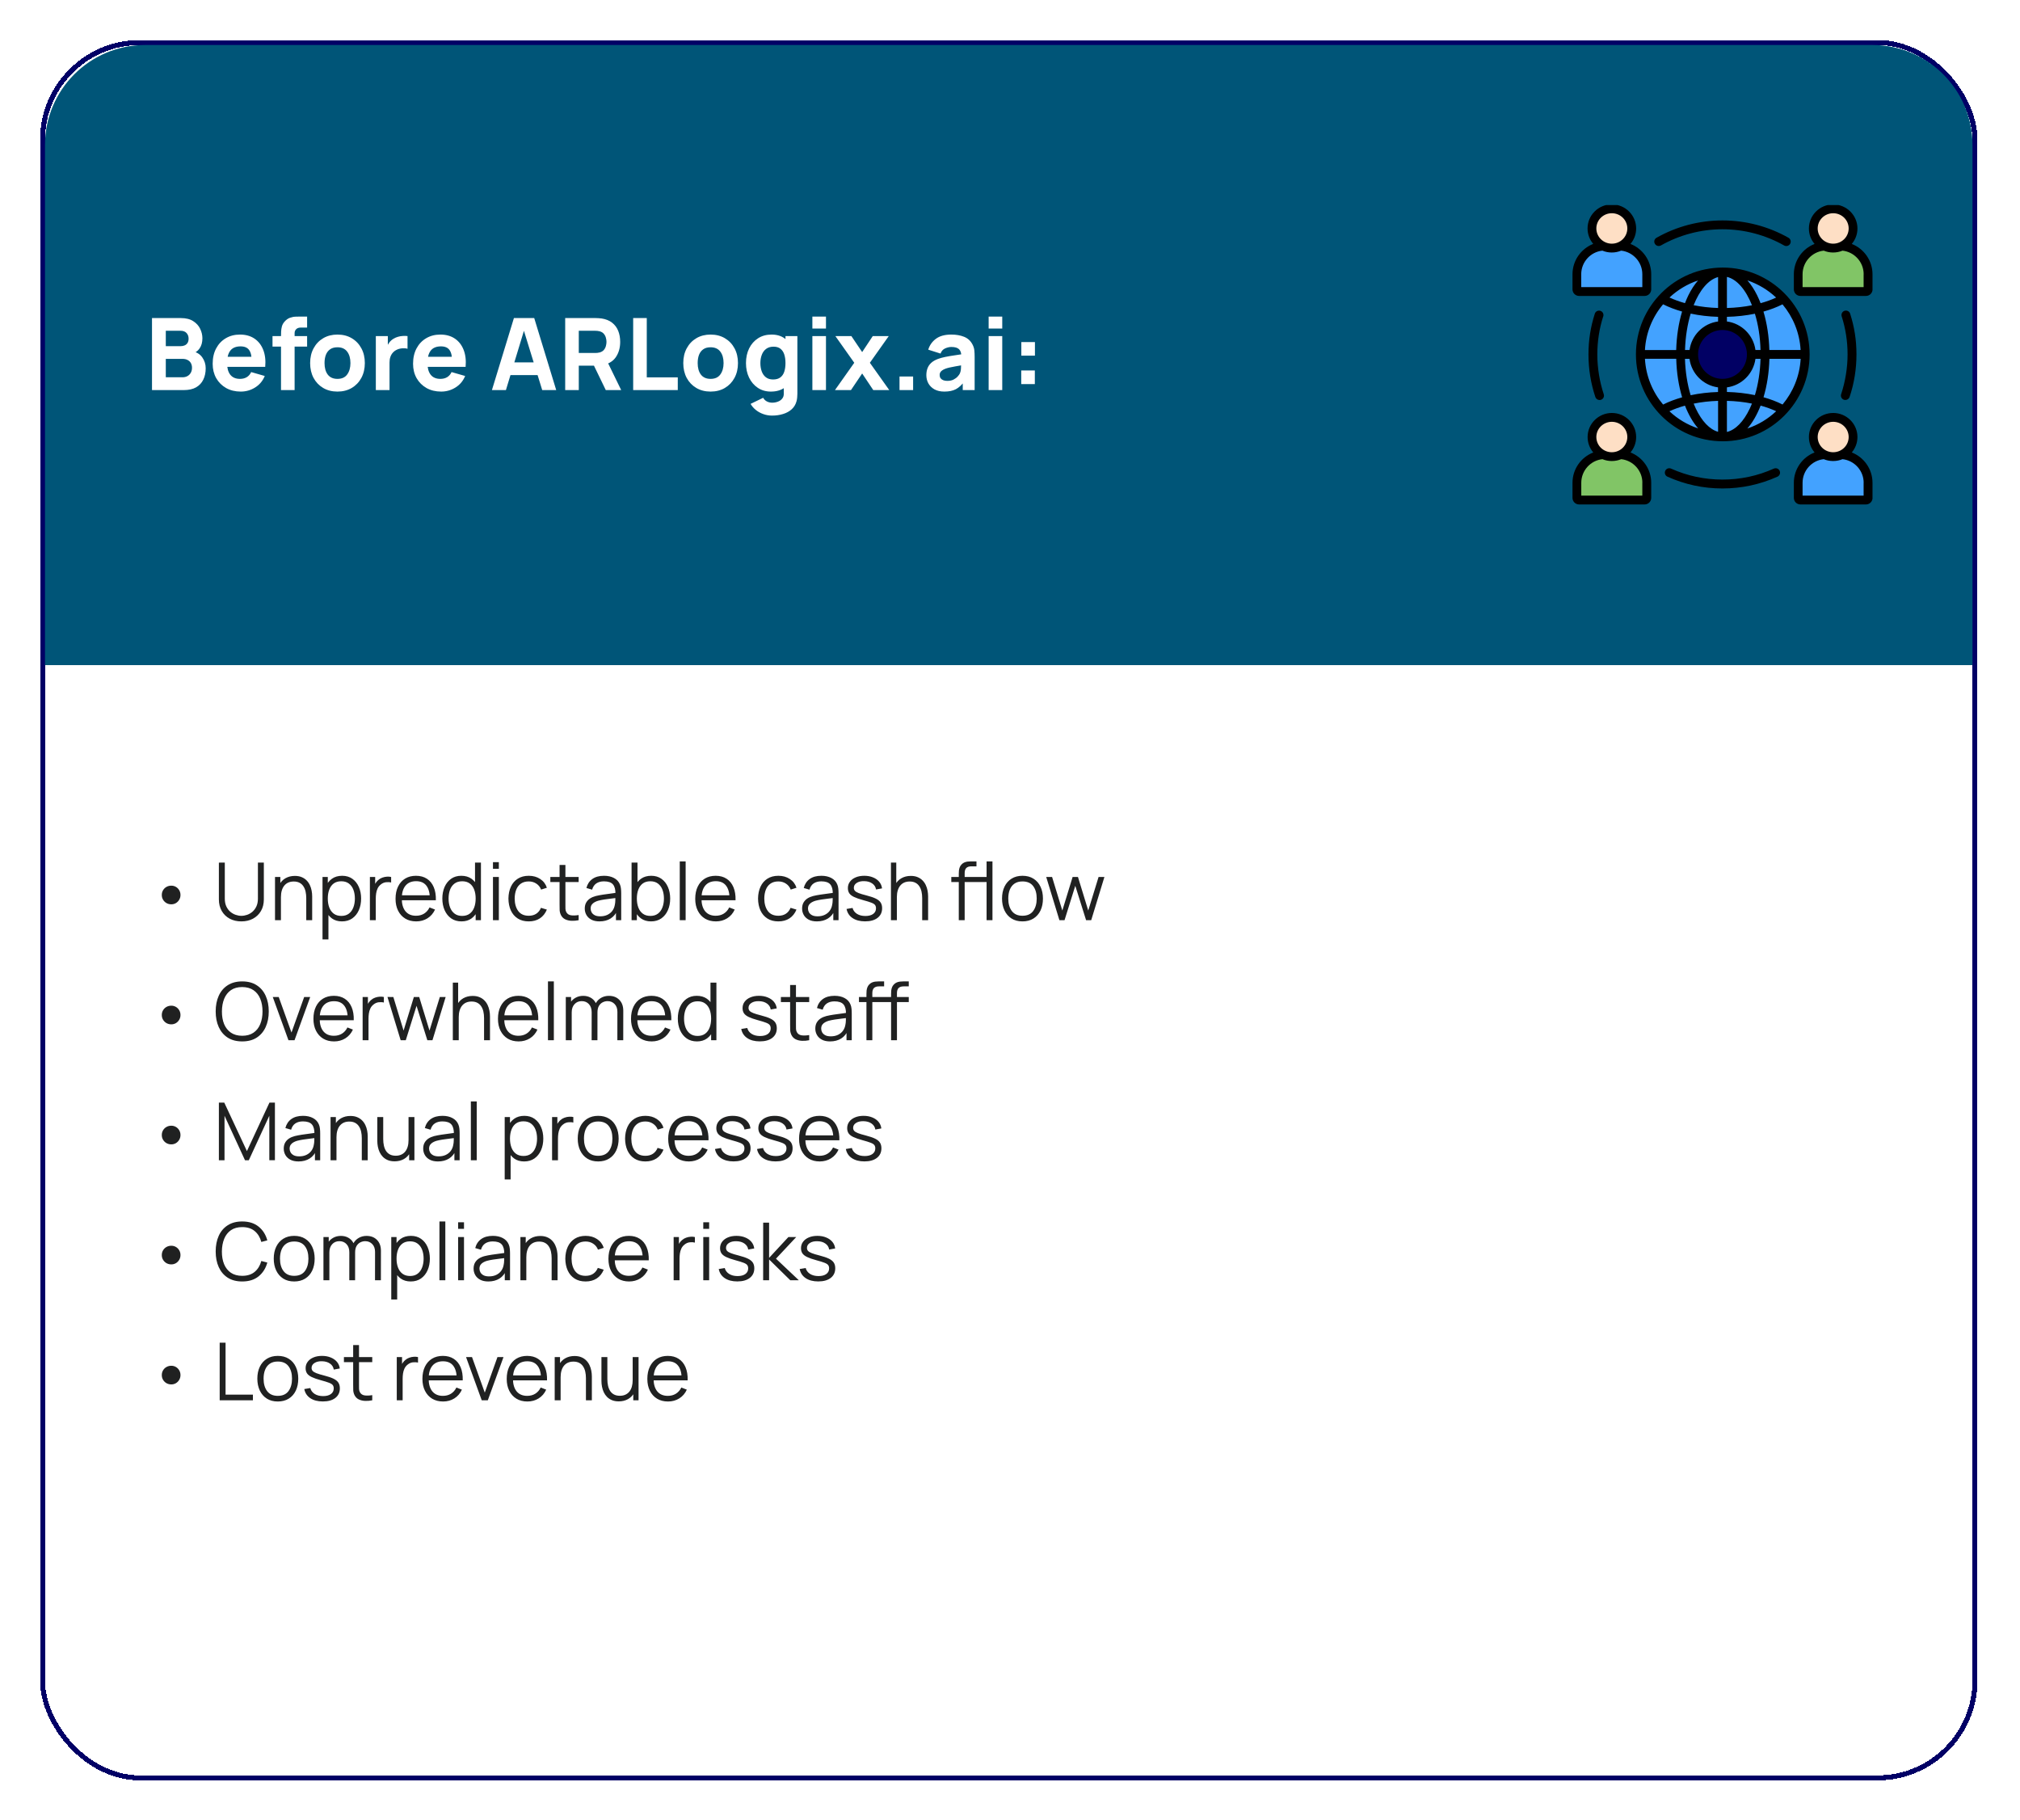 <svg xmlns="http://www.w3.org/2000/svg" width="404" height="364" viewBox="0 0 404 364" fill="none">
<g filter="url(#filter0_d_1598_55)">
<rect x="4" y="4" width="387.5" height="348" rx="20" fill="white" shape-rendering="crispEdges"/>
<rect x="4.5" y="4.5" width="386.5" height="347" rx="19.5" stroke="#010066" shape-rendering="crispEdges"/>
<path d="M5 25C5 13.954 13.954 5 25 5H370.5C381.546 5 390.5 13.954 390.5 25V129H5V25Z" fill="#005578"/>
<path d="M26.4 74V59.6H32.16C33.187 59.6 34.017 59.807 34.65 60.22C35.283 60.627 35.747 61.14 36.04 61.76C36.333 62.38 36.48 63.007 36.48 63.64C36.48 64.447 36.297 65.117 35.93 65.65C35.57 66.183 35.073 66.54 34.44 66.72V66.22C35.34 66.407 36.013 66.823 36.46 67.47C36.913 68.117 37.14 68.84 37.14 69.64C37.14 70.5 36.98 71.257 36.66 71.91C36.347 72.563 35.867 73.077 35.22 73.45C34.573 73.817 33.76 74 32.78 74H26.4ZM29.16 71.44H32.5C32.867 71.44 33.193 71.363 33.48 71.21C33.767 71.05 33.99 70.83 34.15 70.55C34.317 70.263 34.4 69.927 34.4 69.54C34.4 69.2 34.33 68.897 34.19 68.63C34.05 68.363 33.837 68.153 33.55 68C33.27 67.84 32.92 67.76 32.5 67.76H29.16V71.44ZM29.16 65.22H32.12C32.427 65.22 32.7 65.167 32.94 65.06C33.18 64.953 33.37 64.79 33.51 64.57C33.65 64.343 33.72 64.053 33.72 63.7C33.72 63.26 33.583 62.89 33.31 62.59C33.037 62.29 32.64 62.14 32.12 62.14H29.16V65.22ZM44.154 74.3C43.048 74.3 42.071 74.063 41.224 73.59C40.384 73.11 39.724 72.453 39.244 71.62C38.771 70.78 38.534 69.82 38.534 68.74C38.534 67.56 38.768 66.533 39.234 65.66C39.701 64.787 40.344 64.11 41.164 63.63C41.984 63.143 42.928 62.9 43.994 62.9C45.128 62.9 46.091 63.167 46.884 63.7C47.678 64.233 48.264 64.983 48.644 65.95C49.024 66.917 49.158 68.053 49.044 69.36H46.354V68.36C46.354 67.26 46.178 66.47 45.824 65.99C45.478 65.503 44.908 65.26 44.114 65.26C43.188 65.26 42.504 65.543 42.064 66.11C41.631 66.67 41.414 67.5 41.414 68.6C41.414 69.607 41.631 70.387 42.064 70.94C42.504 71.487 43.148 71.76 43.994 71.76C44.528 71.76 44.984 71.643 45.364 71.41C45.744 71.177 46.034 70.84 46.234 70.4L48.954 71.18C48.548 72.167 47.904 72.933 47.024 73.48C46.151 74.027 45.194 74.3 44.154 74.3ZM40.574 69.36V67.34H47.734V69.36H40.574ZM52.202 74V63.24C52.202 62.967 52.209 62.657 52.222 62.31C52.236 61.963 52.289 61.613 52.382 61.26C52.482 60.907 52.662 60.587 52.922 60.3C53.256 59.927 53.616 59.673 54.002 59.54C54.396 59.4 54.776 59.327 55.142 59.32C55.509 59.307 55.822 59.3 56.082 59.3H57.422V61.5H56.182C55.756 61.5 55.439 61.61 55.232 61.83C55.026 62.043 54.922 62.3 54.922 62.6V74H52.202ZM50.502 65.3V63.2H57.422V65.3H50.502ZM63.487 74.3C62.4 74.3 61.447 74.057 60.627 73.57C59.807 73.083 59.167 72.413 58.707 71.56C58.253 70.7 58.027 69.713 58.027 68.6C58.027 67.473 58.26 66.483 58.727 65.63C59.193 64.77 59.837 64.1 60.657 63.62C61.477 63.14 62.42 62.9 63.487 62.9C64.573 62.9 65.527 63.143 66.347 63.63C67.173 64.117 67.817 64.79 68.277 65.65C68.737 66.503 68.967 67.487 68.967 68.6C68.967 69.72 68.733 70.71 68.267 71.57C67.807 72.423 67.163 73.093 66.337 73.58C65.517 74.06 64.567 74.3 63.487 74.3ZM63.487 71.76C64.36 71.76 65.01 71.467 65.437 70.88C65.87 70.287 66.087 69.527 66.087 68.6C66.087 67.64 65.867 66.873 65.427 66.3C64.993 65.727 64.347 65.44 63.487 65.44C62.893 65.44 62.407 65.573 62.027 65.84C61.647 66.107 61.363 66.477 61.177 66.95C60.997 67.423 60.907 67.973 60.907 68.6C60.907 69.567 61.123 70.337 61.557 70.91C61.997 71.477 62.64 71.76 63.487 71.76ZM71.166 74V63.2H73.566V65.84L73.306 65.5C73.446 65.127 73.632 64.787 73.866 64.48C74.099 64.173 74.386 63.92 74.726 63.72C74.986 63.56 75.269 63.437 75.576 63.35C75.882 63.257 76.199 63.2 76.526 63.18C76.852 63.153 77.179 63.16 77.506 63.2V65.74C77.206 65.647 76.856 65.617 76.456 65.65C76.062 65.677 75.706 65.767 75.386 65.92C75.066 66.067 74.796 66.263 74.576 66.51C74.356 66.75 74.189 67.037 74.076 67.37C73.962 67.697 73.906 68.067 73.906 68.48V74H71.166ZM84.233 74.3C83.126 74.3 82.149 74.063 81.302 73.59C80.463 73.11 79.802 72.453 79.323 71.62C78.849 70.78 78.612 69.82 78.612 68.74C78.612 67.56 78.846 66.533 79.312 65.66C79.779 64.787 80.422 64.11 81.243 63.63C82.062 63.143 83.006 62.9 84.073 62.9C85.206 62.9 86.169 63.167 86.963 63.7C87.756 64.233 88.343 64.983 88.722 65.95C89.103 66.917 89.236 68.053 89.123 69.36H86.433V68.36C86.433 67.26 86.256 66.47 85.903 65.99C85.556 65.503 84.986 65.26 84.192 65.26C83.266 65.26 82.582 65.543 82.142 66.11C81.709 66.67 81.493 67.5 81.493 68.6C81.493 69.607 81.709 70.387 82.142 70.94C82.582 71.487 83.226 71.76 84.073 71.76C84.606 71.76 85.062 71.643 85.442 71.41C85.823 71.177 86.112 70.84 86.312 70.4L89.032 71.18C88.626 72.167 87.983 72.933 87.103 73.48C86.229 74.027 85.272 74.3 84.233 74.3ZM80.653 69.36V67.34H87.812V69.36H80.653ZM94.384 74L98.784 59.6H102.844L107.244 74H104.444L100.524 61.3H101.044L97.184 74H94.384ZM97.024 71V68.46H104.624V71H97.024ZM109.037 74V59.6H115.117C115.257 59.6 115.443 59.607 115.677 59.62C115.917 59.627 116.13 59.647 116.317 59.68C117.177 59.813 117.88 60.097 118.427 60.53C118.98 60.963 119.387 61.51 119.647 62.17C119.907 62.823 120.037 63.553 120.037 64.36C120.037 65.567 119.737 66.6 119.137 67.46C118.537 68.313 117.597 68.84 116.317 69.04L115.117 69.12H111.757V74H109.037ZM117.157 74L114.317 68.14L117.117 67.6L120.237 74H117.157ZM111.757 66.58H114.997C115.137 66.58 115.29 66.573 115.457 66.56C115.623 66.547 115.777 66.52 115.917 66.48C116.283 66.38 116.567 66.213 116.767 65.98C116.967 65.74 117.103 65.477 117.177 65.19C117.257 64.897 117.297 64.62 117.297 64.36C117.297 64.1 117.257 63.827 117.177 63.54C117.103 63.247 116.967 62.983 116.767 62.75C116.567 62.51 116.283 62.34 115.917 62.24C115.777 62.2 115.623 62.173 115.457 62.16C115.29 62.147 115.137 62.14 114.997 62.14H111.757V66.58ZM122.635 74V59.6H125.355V71.46H131.555V74H122.635ZM138.115 74.3C137.029 74.3 136.075 74.057 135.255 73.57C134.435 73.083 133.795 72.413 133.335 71.56C132.882 70.7 132.655 69.713 132.655 68.6C132.655 67.473 132.889 66.483 133.355 65.63C133.822 64.77 134.465 64.1 135.285 63.62C136.105 63.14 137.049 62.9 138.115 62.9C139.202 62.9 140.155 63.143 140.975 63.63C141.802 64.117 142.445 64.79 142.905 65.65C143.365 66.503 143.595 67.487 143.595 68.6C143.595 69.72 143.362 70.71 142.895 71.57C142.435 72.423 141.792 73.093 140.965 73.58C140.145 74.06 139.195 74.3 138.115 74.3ZM138.115 71.76C138.989 71.76 139.639 71.467 140.065 70.88C140.499 70.287 140.715 69.527 140.715 68.6C140.715 67.64 140.495 66.873 140.055 66.3C139.622 65.727 138.975 65.44 138.115 65.44C137.522 65.44 137.035 65.573 136.655 65.84C136.275 66.107 135.992 66.477 135.805 66.95C135.625 67.423 135.535 67.973 135.535 68.6C135.535 69.567 135.752 70.337 136.185 70.91C136.625 71.477 137.269 71.76 138.115 71.76ZM150.415 79.1C149.801 79.1 149.218 79 148.665 78.8C148.111 78.607 147.615 78.333 147.175 77.98C146.741 77.633 146.388 77.227 146.115 76.76L148.635 75.54C148.808 75.86 149.055 76.103 149.375 76.27C149.701 76.437 150.055 76.52 150.435 76.52C150.841 76.52 151.225 76.45 151.585 76.31C151.945 76.177 152.231 75.973 152.445 75.7C152.665 75.433 152.768 75.1 152.755 74.7V71.56H153.095V63.2H155.475V74.74C155.475 75.007 155.461 75.257 155.435 75.49C155.415 75.73 155.375 75.967 155.315 76.2C155.141 76.86 154.818 77.403 154.345 77.83C153.878 78.257 153.305 78.573 152.625 78.78C151.945 78.993 151.208 79.1 150.415 79.1ZM150.175 74.3C149.181 74.3 148.311 74.05 147.565 73.55C146.818 73.05 146.235 72.37 145.815 71.51C145.401 70.65 145.195 69.68 145.195 68.6C145.195 67.5 145.405 66.523 145.825 65.67C146.251 64.81 146.848 64.133 147.615 63.64C148.381 63.147 149.281 62.9 150.315 62.9C151.341 62.9 152.205 63.15 152.905 63.65C153.605 64.15 154.135 64.83 154.495 65.69C154.855 66.55 155.035 67.52 155.035 68.6C155.035 69.68 154.851 70.65 154.485 71.51C154.125 72.37 153.585 73.05 152.865 73.55C152.145 74.05 151.248 74.3 150.175 74.3ZM150.615 71.88C151.221 71.88 151.705 71.743 152.065 71.47C152.431 71.197 152.695 70.813 152.855 70.32C153.015 69.827 153.095 69.253 153.095 68.6C153.095 67.947 153.015 67.373 152.855 66.88C152.695 66.387 152.438 66.003 152.085 65.73C151.738 65.457 151.281 65.32 150.715 65.32C150.108 65.32 149.608 65.47 149.215 65.77C148.828 66.063 148.541 66.46 148.355 66.96C148.168 67.453 148.075 68 148.075 68.6C148.075 69.207 148.165 69.76 148.345 70.26C148.525 70.753 148.801 71.147 149.175 71.44C149.548 71.733 150.028 71.88 150.615 71.88ZM158.475 61.7V59.3H161.195V61.7H158.475ZM158.475 74V63.2H161.195V74H158.475ZM162.993 74L166.853 68.54L163.073 63.2H166.273L168.433 66.4L170.553 63.2H173.753L169.973 68.54L173.853 74H170.653L168.433 70.68L166.193 74H162.993ZM175.903 74V71.28H178.623V74H175.903ZM184.869 74.3C184.095 74.3 183.439 74.153 182.899 73.86C182.365 73.56 181.959 73.163 181.679 72.67C181.405 72.17 181.269 71.62 181.269 71.02C181.269 70.52 181.345 70.063 181.499 69.65C181.652 69.237 181.899 68.873 182.239 68.56C182.585 68.24 183.049 67.973 183.629 67.76C184.029 67.613 184.505 67.483 185.059 67.37C185.612 67.257 186.239 67.15 186.939 67.05C187.639 66.943 188.409 66.827 189.249 66.7L188.269 67.24C188.269 66.6 188.115 66.13 187.809 65.83C187.502 65.53 186.989 65.38 186.269 65.38C185.869 65.38 185.452 65.477 185.019 65.67C184.585 65.863 184.282 66.207 184.109 66.7L181.649 65.92C181.922 65.027 182.435 64.3 183.189 63.74C183.942 63.18 184.969 62.9 186.269 62.9C187.222 62.9 188.069 63.047 188.809 63.34C189.549 63.633 190.109 64.14 190.489 64.86C190.702 65.26 190.829 65.66 190.869 66.06C190.909 66.46 190.929 66.907 190.929 67.4V74H188.549V71.78L188.889 72.24C188.362 72.967 187.792 73.493 187.179 73.82C186.572 74.14 185.802 74.3 184.869 74.3ZM185.449 72.16C185.949 72.16 186.369 72.073 186.709 71.9C187.055 71.72 187.329 71.517 187.529 71.29C187.735 71.063 187.875 70.873 187.949 70.72C188.089 70.427 188.169 70.087 188.189 69.7C188.215 69.307 188.229 68.98 188.229 68.72L189.029 68.92C188.222 69.053 187.569 69.167 187.069 69.26C186.569 69.347 186.165 69.427 185.859 69.5C185.552 69.573 185.282 69.653 185.049 69.74C184.782 69.847 184.565 69.963 184.399 70.09C184.239 70.21 184.119 70.343 184.039 70.49C183.965 70.637 183.929 70.8 183.929 70.98C183.929 71.227 183.989 71.44 184.109 71.62C184.235 71.793 184.412 71.927 184.639 72.02C184.865 72.113 185.135 72.16 185.449 72.16ZM193.729 61.7V59.3H196.449V61.7H193.729ZM193.729 74V63.2H196.449V74H193.729ZM200.247 72.8V70.08H202.967V72.8H200.247ZM200.267 67.12V64.4H202.987V67.12H200.267Z" fill="white"/>
<g clip-path="url(#clip0_1598_55)">
<g clip-path="url(#clip1_1598_55)">
<g clip-path="url(#clip2_1598_55)">
<path fill-rule="evenodd" clip-rule="evenodd" d="M316.597 45.227H320.143C323.045 45.434 325.357 47.877 325.357 50.834V53.856C325.357 54.096 325.161 54.292 324.921 54.292H311.819C311.579 54.292 311.383 54.096 311.383 53.856V50.834C311.383 47.877 313.696 45.434 316.597 45.227Z" fill="#43A2FF"/>
<path d="M318.365 45.608C320.564 45.608 322.346 43.85 322.346 41.681C322.346 39.512 320.564 37.754 318.365 37.754C316.166 37.754 314.383 39.512 314.383 41.681C314.383 43.85 316.166 45.608 318.365 45.608Z" fill="#FEDFC5"/>
<path fill-rule="evenodd" clip-rule="evenodd" d="M360.855 45.227H364.401C367.302 45.434 369.615 47.877 369.615 50.834V53.856C369.615 54.096 369.419 54.292 369.179 54.292H356.077C355.837 54.292 355.641 54.096 355.641 53.856V50.834C355.641 47.877 357.953 45.434 360.855 45.227Z" fill="#81C566"/>
<path d="M362.622 45.608C364.822 45.608 366.604 43.85 366.604 41.681C366.604 39.512 364.822 37.754 362.622 37.754C360.423 37.754 358.641 39.512 358.641 41.681C358.641 43.85 360.423 45.608 362.622 45.608Z" fill="#FEDFC5"/>
<path fill-rule="evenodd" clip-rule="evenodd" d="M316.597 86.932H320.143C323.045 87.139 325.357 89.582 325.357 92.539V95.561C325.357 95.801 325.161 95.997 324.921 95.997H311.819C311.579 95.997 311.383 95.801 311.383 95.561V92.539C311.383 89.582 313.696 87.139 316.597 86.932Z" fill="#81C566"/>
<path d="M318.365 87.314C320.564 87.314 322.346 85.555 322.346 83.386C322.346 81.217 320.564 79.459 318.365 79.459C316.166 79.459 314.383 81.217 314.383 83.386C314.383 85.555 316.166 87.314 318.365 87.314Z" fill="#FEDFC5"/>
<path fill-rule="evenodd" clip-rule="evenodd" d="M360.855 86.932H364.401C367.302 87.139 369.615 89.582 369.615 92.539V95.561C369.615 95.801 369.419 95.997 369.179 95.997H356.077C355.837 95.997 355.641 95.801 355.641 95.561V92.539C355.641 89.582 357.953 87.139 360.855 86.932Z" fill="#43A2FF"/>
<path d="M362.622 87.314C364.822 87.314 366.604 85.555 366.604 83.386C366.604 81.217 364.822 79.459 362.622 79.459C360.423 79.459 358.641 81.217 358.641 83.386C358.641 85.555 360.423 87.314 362.622 87.314Z" fill="#FEDFC5"/>
<path d="M340.553 83.31C349.633 83.31 356.993 75.949 356.993 66.87C356.993 57.79 349.633 50.43 340.553 50.43C331.474 50.43 324.113 57.79 324.113 66.87C324.113 75.949 331.474 83.31 340.553 83.31Z" fill="#43A2FF"/>
<path d="M340.497 72.632C343.685 72.632 346.268 70.048 346.268 66.861C346.268 63.674 343.685 61.09 340.497 61.09C337.31 61.09 334.727 63.674 334.727 66.861C334.727 70.048 337.31 72.632 340.497 72.632Z" fill="#010064"/>
<path fill-rule="evenodd" clip-rule="evenodd" d="M356.122 65.986C355.925 62.516 354.595 59.353 352.5 56.855C351.344 57.433 350.067 57.924 348.693 58.306C349.391 60.64 349.795 63.258 349.871 65.986H356.122ZM352.511 76.884C354.605 74.385 355.936 71.222 356.133 67.753H349.882C349.805 70.535 349.391 73.142 348.704 75.433C350.078 75.815 351.365 76.305 352.511 76.884ZM345.485 81.673C347.656 80.953 349.609 79.764 351.235 78.225C350.285 77.789 349.238 77.407 348.125 77.102C347.416 78.924 346.522 80.484 345.485 81.662V81.673ZM329.885 78.236C331.511 79.764 333.464 80.942 335.635 81.662C334.598 80.473 333.704 78.924 332.995 77.113C331.882 77.418 330.835 77.8 329.885 78.236ZM324.987 67.753C325.184 71.222 326.515 74.396 328.62 76.895C329.765 76.316 331.042 75.836 332.427 75.444C331.74 73.153 331.315 70.535 331.249 67.742H324.998L324.987 67.753ZM328.62 56.844C326.515 59.342 325.173 62.516 324.987 65.996H331.238C331.315 63.258 331.718 60.629 332.416 58.295C331.031 57.902 329.755 57.422 328.62 56.844ZM335.613 52.076C333.464 52.796 331.511 53.975 329.896 55.491C330.845 55.927 331.882 56.309 332.995 56.615C333.202 56.08 333.431 55.556 333.671 55.055C334.249 53.887 334.904 52.884 335.613 52.076ZM348.115 56.626C349.227 56.32 350.275 55.949 351.224 55.502C349.598 53.975 347.645 52.796 345.485 52.066C346.195 52.884 346.849 53.876 347.427 55.044C347.678 55.545 347.896 56.069 348.115 56.615V56.626ZM346.391 57.04C344.798 57.356 343.107 57.542 341.384 57.586V51.367C343.391 51.836 345.169 53.953 346.391 57.029V57.04ZM348.104 65.986H347.089C346.696 63.018 344.34 60.673 341.384 60.28V59.353C343.336 59.309 345.224 59.091 346.98 58.731C347.635 60.88 348.038 63.356 348.104 65.996V65.986ZM346.98 75.007C345.213 74.636 343.336 74.429 341.384 74.375V73.458C344.351 73.066 346.696 70.709 347.089 67.753H348.104C348.027 70.338 347.645 72.826 346.98 75.007ZM341.384 82.371V76.153C343.118 76.196 344.798 76.382 346.391 76.698C346.26 77.036 346.118 77.364 345.965 77.68C344.722 80.309 343.096 81.967 341.384 82.371ZM334.729 76.709C336.278 76.393 337.925 76.207 339.616 76.153V82.338C337.947 81.891 336.365 80.244 335.144 77.658C335.002 77.353 334.86 77.025 334.729 76.698V76.709ZM333.005 67.753H333.9C334.293 70.72 336.649 73.066 339.605 73.458V74.385C337.718 74.44 335.864 74.658 334.129 75.029C333.464 72.836 333.071 70.349 332.995 67.753H333.005ZM334.14 58.709C335.875 59.08 337.729 59.298 339.616 59.353V60.28C336.649 60.673 334.304 63.029 333.911 65.986H333.005C333.082 63.346 333.485 60.858 334.14 58.698V58.709ZM339.616 51.4V57.586C337.925 57.531 336.278 57.346 334.729 57.029C335.929 54.018 337.664 51.924 339.616 51.4ZM345.387 66.869C345.387 69.564 343.195 71.756 340.5 71.756C337.805 71.756 335.613 69.564 335.613 66.869C335.613 64.175 337.805 61.982 340.5 61.982C343.195 61.982 345.387 64.175 345.387 66.869ZM357.922 66.869C357.922 76.447 350.133 84.236 340.555 84.236C330.976 84.236 323.187 76.447 323.187 66.869C323.187 57.291 330.976 49.502 340.555 49.502C350.133 49.502 357.922 57.291 357.922 66.869ZM368.733 92.527C368.733 90.106 366.889 88.076 364.5 87.815C363.922 88.055 363.289 88.186 362.624 88.186C361.958 88.186 361.325 88.055 360.747 87.815C358.358 88.066 356.515 90.106 356.515 92.527V95.102H368.722V92.527H368.733ZM359.536 83.385C359.536 85.066 360.922 86.429 362.635 86.429C364.347 86.429 365.733 85.066 365.733 83.385C365.733 81.706 364.347 80.342 362.635 80.342C360.933 80.342 359.536 81.706 359.536 83.385ZM370.5 92.527C370.5 89.8 368.787 87.422 366.355 86.473C367.064 85.633 367.489 84.564 367.489 83.385C367.489 80.735 365.307 78.575 362.635 78.575C359.962 78.575 357.78 80.735 357.78 83.385C357.78 84.564 358.205 85.644 358.915 86.473C356.482 87.422 354.769 89.8 354.769 92.527V95.549C354.769 96.28 355.358 96.869 356.089 96.869H369.191C369.922 96.869 370.511 96.28 370.511 95.549V92.527H370.5ZM324.475 92.527C324.475 90.106 322.631 88.076 320.242 87.815C319.664 88.055 319.031 88.186 318.365 88.186C317.7 88.186 317.067 88.055 316.489 87.815C314.1 88.066 312.256 90.106 312.256 92.527V95.102H324.464V92.527H324.475ZM315.267 83.385C315.267 85.066 316.653 86.429 318.365 86.429C320.078 86.429 321.464 85.066 321.464 83.385C321.464 81.706 320.078 80.342 318.365 80.342C316.664 80.342 315.267 81.706 315.267 83.385ZM326.242 92.527C326.242 89.8 324.529 87.422 322.096 86.473C322.805 85.633 323.231 84.564 323.231 83.385C323.231 80.735 321.049 78.575 318.376 78.575C315.704 78.575 313.522 80.735 313.522 83.385C313.522 84.564 313.947 85.644 314.656 86.473C312.213 87.422 310.5 89.8 310.5 92.527V95.549C310.5 96.28 311.089 96.869 311.82 96.869H324.922C325.653 96.869 326.242 96.28 326.242 95.549V92.527ZM368.733 50.833C368.733 48.411 366.889 46.382 364.5 46.12C363.922 46.36 363.289 46.491 362.624 46.491C361.958 46.491 361.325 46.36 360.747 46.12C358.358 46.371 356.515 48.411 356.515 50.833V53.407H368.722V50.833H368.733ZM359.536 41.68C359.536 43.36 360.922 44.724 362.635 44.724C364.347 44.724 365.733 43.36 365.733 41.68C365.733 40 364.347 38.636 362.635 38.636C360.922 38.636 359.536 40 359.536 41.68ZM370.5 50.833C370.5 48.105 368.787 45.727 366.355 44.778C367.064 43.938 367.489 42.869 367.489 41.691C367.489 39.04 365.307 36.88 362.635 36.88C359.962 36.88 357.78 39.04 357.78 41.691C357.78 42.869 358.205 43.938 358.915 44.778C356.482 45.727 354.769 48.105 354.769 50.833V53.855C354.769 54.586 355.358 55.175 356.089 55.175H369.191C369.922 55.175 370.511 54.586 370.511 53.855V50.833H370.5ZM312.256 53.407H324.464V50.833C324.464 48.411 322.62 46.382 320.231 46.12C319.653 46.36 319.02 46.491 318.355 46.491C317.689 46.491 317.056 46.36 316.478 46.12C314.089 46.371 312.245 48.411 312.245 50.833V53.407H312.256ZM315.267 41.68C315.267 43.36 316.653 44.724 318.365 44.724C320.078 44.724 321.464 43.36 321.464 41.68C321.464 40 320.078 38.636 318.365 38.636C316.653 38.636 315.267 40 315.267 41.68ZM310.5 53.855C310.5 54.586 311.089 55.175 311.82 55.175H324.922C325.653 55.175 326.242 54.586 326.242 53.855V50.833C326.242 48.105 324.529 45.727 322.096 44.778C322.805 43.938 323.231 42.869 323.231 41.691C323.231 39.029 321.049 36.869 318.365 36.869C315.682 36.869 313.511 39.029 313.511 41.68C313.511 42.858 313.936 43.927 314.645 44.767C312.213 45.727 310.5 48.095 310.5 50.833V53.855ZM364.795 75.935C364.893 75.967 364.98 75.978 365.078 75.978C365.449 75.978 365.787 75.749 365.918 75.378C366.835 72.64 367.293 69.782 367.293 66.869C367.293 63.956 366.867 61.349 366.027 58.72C365.885 58.251 365.384 58 364.915 58.142C364.445 58.295 364.195 58.785 364.336 59.255C365.122 61.709 365.515 64.262 365.515 66.869C365.515 69.476 365.078 72.258 364.227 74.822C364.075 75.28 364.325 75.782 364.784 75.935H364.795ZM350.765 89.702C347.525 91.164 344.067 91.895 340.489 91.895C336.911 91.895 333.453 91.153 330.213 89.702C329.765 89.505 329.242 89.702 329.045 90.149C328.849 90.596 329.045 91.12 329.493 91.316C332.962 92.876 336.66 93.673 340.489 93.673C344.318 93.673 348.016 92.876 351.485 91.316C351.933 91.12 352.129 90.596 351.933 90.149C351.736 89.702 351.213 89.505 350.765 89.702ZM327.736 45.193C327.878 45.193 328.031 45.16 328.173 45.084C331.915 42.967 336.169 41.844 340.5 41.844C344.831 41.844 349.085 42.967 352.827 45.084C353.253 45.324 353.787 45.171 354.027 44.745C354.267 44.32 354.115 43.785 353.7 43.545C349.696 41.276 345.136 40.076 340.5 40.076C335.864 40.076 331.304 41.276 327.3 43.545C326.875 43.785 326.722 44.32 326.973 44.745C327.136 45.029 327.431 45.193 327.736 45.193ZM316.642 59.266C315.856 61.72 315.464 64.273 315.464 66.88C315.464 69.487 315.9 72.269 316.751 74.833C316.904 75.291 316.653 75.793 316.195 75.945C316.107 75.978 316.009 75.989 315.911 75.989C315.54 75.989 315.202 75.76 315.071 75.389C314.155 72.651 313.696 69.793 313.696 66.88C313.696 63.967 314.122 61.36 314.962 58.731C315.104 58.262 315.605 58.011 316.075 58.153C316.544 58.306 316.795 58.796 316.653 59.266H316.642Z" fill="black"/>
</g>
</g>
</g>
<path d="M30.264 176.824C29.912 176.824 29.592 176.744 29.304 176.584C29.016 176.419 28.787 176.195 28.616 175.912C28.445 175.629 28.36 175.312 28.36 174.96C28.36 174.603 28.445 174.283 28.616 174C28.787 173.717 29.016 173.496 29.304 173.336C29.592 173.176 29.912 173.096 30.264 173.096C30.595 173.096 30.899 173.176 31.176 173.336C31.453 173.496 31.675 173.717 31.84 174C32.011 174.283 32.096 174.603 32.096 174.96C32.096 175.312 32.011 175.629 31.84 175.912C31.675 176.195 31.453 176.419 31.176 176.584C30.899 176.744 30.595 176.824 30.264 176.824ZM44.272 180.24C43.392 180.24 42.614 180.059 41.936 179.696C41.264 179.333 40.736 178.821 40.352 178.16C39.968 177.499 39.776 176.725 39.776 175.84V168.488L40.96 168.48V175.688C40.96 176.285 41.062 176.803 41.264 177.24C41.467 177.672 41.731 178.029 42.056 178.312C42.387 178.589 42.747 178.795 43.136 178.928C43.526 179.061 43.904 179.128 44.272 179.128C44.646 179.128 45.027 179.061 45.416 178.928C45.806 178.795 46.163 178.589 46.488 178.312C46.814 178.029 47.078 177.672 47.28 177.24C47.483 176.803 47.584 176.285 47.584 175.688V168.48H48.768V175.84C48.768 176.725 48.576 177.499 48.192 178.16C47.808 178.816 47.278 179.328 46.6 179.696C45.928 180.059 45.152 180.24 44.272 180.24ZM57.251 180V175.592C57.251 175.112 57.205 174.672 57.115 174.272C57.024 173.867 56.877 173.515 56.675 173.216C56.477 172.912 56.219 172.677 55.899 172.512C55.584 172.347 55.2 172.264 54.747 172.264C54.331 172.264 53.963 172.336 53.643 172.48C53.328 172.624 53.061 172.832 52.843 173.104C52.629 173.371 52.467 173.696 52.355 174.08C52.243 174.464 52.187 174.901 52.187 175.392L51.355 175.208C51.355 174.323 51.509 173.579 51.819 172.976C52.128 172.373 52.555 171.917 53.099 171.608C53.643 171.299 54.267 171.144 54.971 171.144C55.488 171.144 55.939 171.224 56.323 171.384C56.712 171.544 57.04 171.76 57.307 172.032C57.579 172.304 57.797 172.616 57.963 172.968C58.128 173.315 58.248 173.685 58.323 174.08C58.397 174.469 58.435 174.859 58.435 175.248V180H57.251ZM51.003 180V171.36H52.067V173.488H52.187V180H51.003ZM64.391 180.24C63.596 180.24 62.924 180.04 62.375 179.64C61.825 179.235 61.409 178.688 61.127 178C60.844 177.307 60.703 176.531 60.703 175.672C60.703 174.797 60.844 174.019 61.127 173.336C61.415 172.648 61.836 172.107 62.391 171.712C62.945 171.317 63.628 171.12 64.439 171.12C65.228 171.12 65.905 171.32 66.471 171.72C67.036 172.12 67.468 172.664 67.767 173.352C68.071 174.04 68.223 174.813 68.223 175.672C68.223 176.536 68.071 177.312 67.767 178C67.463 178.688 67.025 179.235 66.455 179.64C65.884 180.04 65.196 180.24 64.391 180.24ZM60.503 183.84V171.36H61.559V177.864H61.687V183.84H60.503ZM64.271 179.144C64.873 179.144 65.375 178.992 65.775 178.688C66.175 178.384 66.473 177.971 66.671 177.448C66.873 176.92 66.975 176.328 66.975 175.672C66.975 175.021 66.876 174.435 66.679 173.912C66.481 173.389 66.18 172.976 65.775 172.672C65.375 172.368 64.865 172.216 64.247 172.216C63.644 172.216 63.143 172.363 62.743 172.656C62.348 172.949 62.052 173.357 61.855 173.88C61.657 174.397 61.559 174.995 61.559 175.672C61.559 176.339 61.657 176.936 61.855 177.464C62.052 177.987 62.351 178.397 62.751 178.696C63.151 178.995 63.657 179.144 64.271 179.144ZM69.979 180V171.36H71.035V173.44L70.827 173.168C70.923 172.912 71.049 172.677 71.203 172.464C71.358 172.245 71.526 172.067 71.707 171.928C71.931 171.731 72.193 171.581 72.491 171.48C72.79 171.373 73.091 171.312 73.395 171.296C73.699 171.275 73.977 171.296 74.227 171.36V172.464C73.913 172.384 73.569 172.365 73.195 172.408C72.822 172.451 72.478 172.6 72.163 172.856C71.875 173.08 71.659 173.349 71.515 173.664C71.371 173.973 71.275 174.304 71.227 174.656C71.179 175.003 71.155 175.347 71.155 175.688V180H69.979ZM79.245 180.24C78.402 180.24 77.671 180.053 77.053 179.68C76.439 179.307 75.962 178.781 75.621 178.104C75.279 177.427 75.109 176.632 75.109 175.72C75.109 174.776 75.277 173.96 75.613 173.272C75.949 172.584 76.421 172.053 77.029 171.68C77.642 171.307 78.365 171.12 79.197 171.12C80.05 171.12 80.778 171.317 81.381 171.712C81.983 172.101 82.439 172.661 82.749 173.392C83.058 174.123 83.199 174.995 83.173 176.008H81.973V175.592C81.951 174.472 81.709 173.627 81.245 173.056C80.786 172.485 80.114 172.2 79.229 172.2C78.301 172.2 77.589 172.501 77.093 173.104C76.602 173.707 76.357 174.565 76.357 175.68C76.357 176.768 76.602 177.613 77.093 178.216C77.589 178.813 78.29 179.112 79.197 179.112C79.815 179.112 80.354 178.971 80.813 178.688C81.277 178.4 81.642 177.987 81.909 177.448L83.005 177.872C82.663 178.624 82.159 179.208 81.493 179.624C80.831 180.035 80.082 180.24 79.245 180.24ZM75.941 176.008V175.024H82.541V176.008H75.941ZM88.3 180.24C87.495 180.24 86.807 180.04 86.236 179.64C85.665 179.235 85.228 178.688 84.924 178C84.62 177.312 84.468 176.536 84.468 175.672C84.468 174.813 84.618 174.04 84.916 173.352C85.22 172.664 85.655 172.12 86.22 171.72C86.785 171.32 87.463 171.12 88.252 171.12C89.063 171.12 89.746 171.317 90.3 171.712C90.855 172.107 91.273 172.648 91.556 173.336C91.844 174.019 91.988 174.797 91.988 175.672C91.988 176.531 91.847 177.307 91.564 178C91.281 178.688 90.865 179.235 90.316 179.64C89.767 180.04 89.095 180.24 88.3 180.24ZM88.42 179.144C89.034 179.144 89.54 178.995 89.94 178.696C90.34 178.397 90.639 177.987 90.836 177.464C91.034 176.936 91.132 176.339 91.132 175.672C91.132 174.995 91.034 174.397 90.836 173.88C90.639 173.357 90.34 172.949 89.94 172.656C89.546 172.363 89.047 172.216 88.444 172.216C87.826 172.216 87.314 172.368 86.908 172.672C86.503 172.976 86.201 173.389 86.004 173.912C85.812 174.435 85.716 175.021 85.716 175.672C85.716 176.328 85.815 176.92 86.012 177.448C86.215 177.971 86.516 178.384 86.916 178.688C87.316 178.992 87.817 179.144 88.42 179.144ZM91.132 180V173.496H91.004V168.48H92.188V180H91.132ZM94.593 169.72V168.4H95.769V169.72H94.593ZM94.593 180V171.36H95.769V180H94.593ZM101.751 180.24C100.882 180.24 100.146 180.045 99.543 179.656C98.94 179.267 98.481 178.731 98.167 178.048C97.858 177.36 97.698 176.571 97.687 175.68C97.698 174.773 97.863 173.979 98.183 173.296C98.503 172.608 98.964 172.075 99.567 171.696C100.17 171.312 100.9 171.12 101.759 171.12C102.634 171.12 103.394 171.333 104.039 171.76C104.69 172.187 105.135 172.771 105.375 173.512L104.223 173.88C104.02 173.363 103.698 172.963 103.255 172.68C102.818 172.392 102.316 172.248 101.751 172.248C101.116 172.248 100.591 172.395 100.175 172.688C99.759 172.976 99.45 173.379 99.247 173.896C99.044 174.413 98.94 175.008 98.935 175.68C98.945 176.715 99.186 177.547 99.655 178.176C100.124 178.8 100.823 179.112 101.751 179.112C102.338 179.112 102.836 178.979 103.247 178.712C103.663 178.44 103.978 178.045 104.191 177.528L105.375 177.88C105.055 178.648 104.586 179.235 103.967 179.64C103.348 180.04 102.61 180.24 101.751 180.24ZM111.73 180C111.245 180.101 110.765 180.141 110.29 180.12C109.821 180.099 109.4 179.997 109.026 179.816C108.658 179.635 108.378 179.352 108.186 178.968C108.032 178.648 107.946 178.325 107.93 178C107.92 177.669 107.914 177.293 107.914 176.872V168.96H109.082V176.824C109.082 177.187 109.085 177.491 109.09 177.736C109.101 177.976 109.157 178.189 109.258 178.376C109.45 178.733 109.754 178.947 110.17 179.016C110.592 179.085 111.112 179.069 111.73 178.968V180ZM106.066 172.368V171.36H111.73V172.368H106.066ZM115.905 180.24C115.254 180.24 114.707 180.123 114.265 179.888C113.827 179.653 113.499 179.341 113.281 178.952C113.062 178.563 112.953 178.139 112.953 177.68C112.953 177.211 113.046 176.811 113.233 176.48C113.425 176.144 113.683 175.869 114.009 175.656C114.339 175.443 114.721 175.28 115.153 175.168C115.59 175.061 116.073 174.968 116.601 174.888C117.134 174.803 117.654 174.731 118.161 174.672C118.673 174.608 119.121 174.547 119.505 174.488L119.089 174.744C119.105 173.891 118.939 173.259 118.593 172.848C118.246 172.437 117.643 172.232 116.785 172.232C116.193 172.232 115.691 172.365 115.281 172.632C114.875 172.899 114.59 173.32 114.424 173.896L113.281 173.56C113.478 172.787 113.875 172.187 114.473 171.76C115.07 171.333 115.846 171.12 116.801 171.12C117.59 171.12 118.259 171.269 118.809 171.568C119.363 171.861 119.755 172.288 119.985 172.848C120.091 173.099 120.161 173.379 120.193 173.688C120.225 173.997 120.241 174.312 120.241 174.632V180H119.193V177.832L119.497 177.96C119.203 178.701 118.747 179.267 118.129 179.656C117.51 180.045 116.769 180.24 115.905 180.24ZM116.041 179.224C116.59 179.224 117.07 179.125 117.481 178.928C117.891 178.731 118.222 178.461 118.473 178.12C118.723 177.773 118.886 177.384 118.961 176.952C119.025 176.675 119.059 176.371 119.065 176.04C119.07 175.704 119.073 175.453 119.073 175.288L119.521 175.52C119.121 175.573 118.686 175.627 118.217 175.68C117.753 175.733 117.294 175.795 116.841 175.864C116.393 175.933 115.987 176.016 115.625 176.112C115.379 176.181 115.142 176.28 114.913 176.408C114.683 176.531 114.494 176.696 114.345 176.904C114.201 177.112 114.129 177.371 114.129 177.68C114.129 177.931 114.19 178.173 114.312 178.408C114.441 178.643 114.643 178.837 114.921 178.992C115.203 179.147 115.577 179.224 116.041 179.224ZM126.203 180.24C125.408 180.24 124.736 180.04 124.187 179.64C123.638 179.235 123.222 178.688 122.939 178C122.656 177.307 122.515 176.531 122.515 175.672C122.515 174.797 122.656 174.019 122.939 173.336C123.227 172.648 123.648 172.107 124.203 171.712C124.758 171.317 125.44 171.12 126.251 171.12C127.04 171.12 127.718 171.32 128.283 171.72C128.848 172.12 129.28 172.664 129.579 173.352C129.883 174.04 130.035 174.813 130.035 175.672C130.035 176.536 129.883 177.312 129.579 178C129.275 178.688 128.838 179.235 128.267 179.64C127.696 180.04 127.008 180.24 126.203 180.24ZM122.315 180V168.48H123.499V173.496H123.371V180H122.315ZM126.083 179.144C126.686 179.144 127.187 178.992 127.587 178.688C127.987 178.384 128.286 177.971 128.483 177.448C128.686 176.92 128.787 176.328 128.787 175.672C128.787 175.021 128.688 174.435 128.491 173.912C128.294 173.389 127.992 172.976 127.587 172.672C127.187 172.368 126.678 172.216 126.059 172.216C125.456 172.216 124.955 172.363 124.555 172.656C124.16 172.949 123.864 173.357 123.667 173.88C123.47 174.397 123.371 174.995 123.371 175.672C123.371 176.339 123.47 176.936 123.667 177.464C123.864 177.987 124.163 178.397 124.563 178.696C124.963 178.995 125.47 179.144 126.083 179.144ZM131.952 180V168.24H133.128V180H131.952ZM139.182 180.24C138.34 180.24 137.609 180.053 136.99 179.68C136.377 179.307 135.9 178.781 135.558 178.104C135.217 177.427 135.046 176.632 135.046 175.72C135.046 174.776 135.214 173.96 135.55 173.272C135.886 172.584 136.358 172.053 136.966 171.68C137.58 171.307 138.302 171.12 139.134 171.12C139.988 171.12 140.716 171.317 141.318 171.712C141.921 172.101 142.377 172.661 142.686 173.392C142.996 174.123 143.137 174.995 143.11 176.008H141.91V175.592C141.889 174.472 141.646 173.627 141.182 173.056C140.724 172.485 140.052 172.2 139.166 172.2C138.238 172.2 137.526 172.501 137.03 173.104C136.54 173.707 136.294 174.565 136.294 175.68C136.294 176.768 136.54 177.613 137.03 178.216C137.526 178.813 138.228 179.112 139.134 179.112C139.753 179.112 140.292 178.971 140.75 178.688C141.214 178.4 141.58 177.987 141.846 177.448L142.942 177.872C142.601 178.624 142.097 179.208 141.43 179.624C140.769 180.035 140.02 180.24 139.182 180.24ZM135.878 176.008V175.024H142.478V176.008H135.878ZM151.673 180.24C150.803 180.24 150.067 180.045 149.465 179.656C148.862 179.267 148.403 178.731 148.089 178.048C147.779 177.36 147.619 176.571 147.609 175.68C147.619 174.773 147.785 173.979 148.105 173.296C148.425 172.608 148.886 172.075 149.489 171.696C150.091 171.312 150.822 171.12 151.681 171.12C152.555 171.12 153.315 171.333 153.961 171.76C154.611 172.187 155.057 172.771 155.297 173.512L154.145 173.88C153.942 173.363 153.619 172.963 153.177 172.68C152.739 172.392 152.238 172.248 151.673 172.248C151.038 172.248 150.513 172.395 150.097 172.688C149.681 172.976 149.371 173.379 149.169 173.896C148.966 174.413 148.862 175.008 148.857 175.68C148.867 176.715 149.107 177.547 149.577 178.176C150.046 178.8 150.745 179.112 151.673 179.112C152.259 179.112 152.758 178.979 153.169 178.712C153.585 178.44 153.899 178.045 154.113 177.528L155.297 177.88C154.977 178.648 154.507 179.235 153.889 179.64C153.27 180.04 152.531 180.24 151.673 180.24ZM159.373 180.24C158.723 180.24 158.176 180.123 157.733 179.888C157.296 179.653 156.968 179.341 156.749 178.952C156.531 178.563 156.421 178.139 156.421 177.68C156.421 177.211 156.515 176.811 156.701 176.48C156.893 176.144 157.152 175.869 157.477 175.656C157.808 175.443 158.189 175.28 158.621 175.168C159.059 175.061 159.541 174.968 160.069 174.888C160.603 174.803 161.123 174.731 161.629 174.672C162.141 174.608 162.589 174.547 162.973 174.488L162.557 174.744C162.573 173.891 162.408 173.259 162.061 172.848C161.715 172.437 161.112 172.232 160.253 172.232C159.661 172.232 159.16 172.365 158.749 172.632C158.344 172.899 158.059 173.32 157.893 173.896L156.749 173.56C156.947 172.787 157.344 172.187 157.941 171.76C158.539 171.333 159.315 171.12 160.269 171.12C161.059 171.12 161.728 171.269 162.277 171.568C162.832 171.861 163.224 172.288 163.453 172.848C163.56 173.099 163.629 173.379 163.661 173.688C163.693 173.997 163.709 174.312 163.709 174.632V180H162.661V177.832L162.965 177.96C162.672 178.701 162.216 179.267 161.597 179.656C160.979 180.045 160.237 180.24 159.373 180.24ZM159.509 179.224C160.059 179.224 160.539 179.125 160.949 178.928C161.36 178.731 161.691 178.461 161.941 178.12C162.192 177.773 162.355 177.384 162.429 176.952C162.493 176.675 162.528 176.371 162.533 176.04C162.539 175.704 162.541 175.453 162.541 175.288L162.989 175.52C162.589 175.573 162.155 175.627 161.685 175.68C161.221 175.733 160.763 175.795 160.309 175.864C159.861 175.933 159.456 176.016 159.093 176.112C158.848 176.181 158.611 176.28 158.381 176.408C158.152 176.531 157.963 176.696 157.813 176.904C157.669 177.112 157.597 177.371 157.597 177.68C157.597 177.931 157.659 178.173 157.781 178.408C157.909 178.643 158.112 178.837 158.389 178.992C158.672 179.147 159.045 179.224 159.509 179.224ZM169.016 180.232C168.003 180.232 167.168 180.013 166.512 179.576C165.861 179.139 165.461 178.531 165.312 177.752L166.512 177.552C166.64 178.043 166.931 178.435 167.384 178.728C167.843 179.016 168.408 179.16 169.08 179.16C169.736 179.16 170.253 179.024 170.632 178.752C171.011 178.475 171.2 178.099 171.2 177.624C171.2 177.357 171.139 177.141 171.016 176.976C170.899 176.805 170.656 176.648 170.288 176.504C169.92 176.36 169.371 176.189 168.64 175.992C167.856 175.779 167.243 175.565 166.8 175.352C166.357 175.139 166.043 174.893 165.856 174.616C165.669 174.333 165.576 173.989 165.576 173.584C165.576 173.093 165.715 172.664 165.992 172.296C166.269 171.923 166.653 171.635 167.144 171.432C167.635 171.224 168.205 171.12 168.856 171.12C169.507 171.12 170.088 171.227 170.6 171.44C171.117 171.648 171.533 171.941 171.848 172.32C172.163 172.699 172.349 173.139 172.408 173.64L171.208 173.856C171.128 173.349 170.875 172.949 170.448 172.656C170.027 172.357 169.491 172.203 168.84 172.192C168.227 172.176 167.728 172.293 167.344 172.544C166.96 172.789 166.768 173.117 166.768 173.528C166.768 173.757 166.837 173.955 166.976 174.12C167.115 174.28 167.365 174.432 167.728 174.576C168.096 174.72 168.619 174.877 169.296 175.048C170.091 175.251 170.715 175.464 171.168 175.688C171.621 175.912 171.944 176.176 172.136 176.48C172.328 176.784 172.424 177.16 172.424 177.608C172.424 178.424 172.12 179.067 171.512 179.536C170.909 180 170.077 180.232 169.016 180.232ZM180.438 180V175.592C180.438 175.112 180.393 174.672 180.302 174.272C180.211 173.867 180.065 173.515 179.862 173.216C179.665 172.912 179.406 172.677 179.086 172.512C178.771 172.347 178.387 172.264 177.934 172.264C177.518 172.264 177.15 172.336 176.83 172.48C176.515 172.624 176.249 172.832 176.03 173.104C175.817 173.371 175.654 173.696 175.542 174.08C175.43 174.464 175.374 174.901 175.374 175.392L174.542 175.208C174.542 174.323 174.697 173.579 175.006 172.976C175.315 172.373 175.742 171.917 176.286 171.608C176.83 171.299 177.454 171.144 178.158 171.144C178.675 171.144 179.126 171.224 179.51 171.384C179.899 171.544 180.227 171.76 180.494 172.032C180.766 172.304 180.985 172.616 181.15 172.968C181.315 173.315 181.435 173.685 181.51 174.08C181.585 174.469 181.622 174.859 181.622 175.248V180H180.438ZM174.19 180V168.48H175.254V174.984H175.374V180H174.19ZM191.053 172.368V171.36H193.453V172.368H191.053ZM187.757 180V170.72C187.757 170.496 187.768 170.275 187.789 170.056C187.816 169.837 187.867 169.629 187.941 169.432C188.016 169.229 188.133 169.043 188.293 168.872C188.469 168.68 188.661 168.541 188.869 168.456C189.077 168.365 189.293 168.307 189.517 168.28C189.747 168.253 189.971 168.24 190.189 168.24H191.293V169.232H190.269C189.821 169.232 189.485 169.341 189.261 169.56C189.043 169.779 188.933 170.123 188.933 170.592V180H187.757ZM186.261 172.368V171.36H191.293V172.368H186.261ZM193.317 180V168.24H194.493V180H193.317ZM200.494 180.24C199.635 180.24 198.902 180.045 198.294 179.656C197.686 179.267 197.219 178.728 196.894 178.04C196.568 177.352 196.406 176.563 196.406 175.672C196.406 174.765 196.571 173.971 196.902 173.288C197.232 172.605 197.702 172.075 198.31 171.696C198.923 171.312 199.651 171.12 200.494 171.12C201.358 171.12 202.094 171.315 202.702 171.704C203.315 172.088 203.782 172.624 204.102 173.312C204.427 173.995 204.59 174.781 204.59 175.672C204.59 176.579 204.427 177.376 204.102 178.064C203.776 178.747 203.307 179.28 202.694 179.664C202.08 180.048 201.347 180.24 200.494 180.24ZM200.494 179.112C201.454 179.112 202.168 178.795 202.638 178.16C203.107 177.52 203.342 176.691 203.342 175.672C203.342 174.627 203.104 173.795 202.63 173.176C202.16 172.557 201.448 172.248 200.494 172.248C199.848 172.248 199.315 172.395 198.894 172.688C198.478 172.976 198.166 173.379 197.958 173.896C197.755 174.408 197.654 175 197.654 175.672C197.654 176.712 197.894 177.547 198.374 178.176C198.854 178.8 199.56 179.112 200.494 179.112ZM207.882 180L205.242 171.352L206.418 171.36L208.466 178.072L210.522 171.36H211.594L213.65 178.072L215.714 171.36H216.882L214.242 180H213.218L211.058 173.12L208.906 180H207.882ZM30.264 200.824C29.912 200.824 29.592 200.744 29.304 200.584C29.016 200.419 28.787 200.195 28.616 199.912C28.445 199.629 28.36 199.312 28.36 198.96C28.36 198.603 28.445 198.283 28.616 198C28.787 197.717 29.016 197.496 29.304 197.336C29.592 197.176 29.912 197.096 30.264 197.096C30.595 197.096 30.899 197.176 31.176 197.336C31.453 197.496 31.675 197.717 31.84 198C32.011 198.283 32.096 198.603 32.096 198.96C32.096 199.312 32.011 199.629 31.84 199.912C31.675 200.195 31.453 200.419 31.176 200.584C30.899 200.744 30.595 200.824 30.264 200.824ZM44.44 204.24C43.294 204.24 42.326 203.987 41.536 203.48C40.747 202.968 40.15 202.261 39.744 201.36C39.339 200.459 39.136 199.419 39.136 198.24C39.136 197.061 39.339 196.021 39.744 195.12C40.15 194.219 40.747 193.515 41.536 193.008C42.326 192.496 43.294 192.24 44.44 192.24C45.592 192.24 46.56 192.496 47.344 193.008C48.134 193.515 48.731 194.219 49.136 195.12C49.547 196.021 49.752 197.061 49.752 198.24C49.752 199.419 49.547 200.459 49.136 201.36C48.731 202.261 48.134 202.968 47.344 203.48C46.56 203.987 45.592 204.24 44.44 204.24ZM44.44 203.112C45.342 203.112 46.094 202.907 46.696 202.496C47.299 202.085 47.75 201.515 48.048 200.784C48.352 200.048 48.504 199.2 48.504 198.24C48.504 197.28 48.352 196.435 48.048 195.704C47.75 194.973 47.299 194.403 46.696 193.992C46.094 193.581 45.342 193.373 44.44 193.368C43.539 193.368 42.79 193.573 42.192 193.984C41.595 194.395 41.144 194.968 40.84 195.704C40.542 196.435 40.39 197.28 40.384 198.24C40.379 199.2 40.526 200.045 40.824 200.776C41.128 201.501 41.582 202.072 42.184 202.488C42.787 202.899 43.539 203.107 44.44 203.112ZM53.69 204L50.554 195.36H51.746L54.298 202.464L56.834 195.36H58.042L54.906 204H53.69ZM62.823 204.24C61.98 204.24 61.249 204.053 60.631 203.68C60.017 203.307 59.54 202.781 59.199 202.104C58.858 201.427 58.687 200.632 58.687 199.72C58.687 198.776 58.855 197.96 59.191 197.272C59.527 196.584 59.999 196.053 60.607 195.68C61.22 195.307 61.943 195.12 62.775 195.12C63.628 195.12 64.356 195.317 64.959 195.712C65.561 196.101 66.017 196.661 66.327 197.392C66.636 198.123 66.778 198.995 66.751 200.008H65.551V199.592C65.529 198.472 65.287 197.627 64.823 197.056C64.364 196.485 63.692 196.2 62.807 196.2C61.879 196.2 61.167 196.501 60.671 197.104C60.18 197.707 59.935 198.565 59.935 199.68C59.935 200.768 60.18 201.613 60.671 202.216C61.167 202.813 61.868 203.112 62.775 203.112C63.394 203.112 63.932 202.971 64.391 202.688C64.855 202.4 65.22 201.987 65.487 201.448L66.583 201.872C66.242 202.624 65.737 203.208 65.071 203.624C64.409 204.035 63.66 204.24 62.823 204.24ZM59.519 200.008V199.024H66.119V200.008H59.519ZM68.526 204V195.36H69.582V197.44L69.374 197.168C69.47 196.912 69.596 196.677 69.75 196.464C69.905 196.245 70.073 196.067 70.254 195.928C70.478 195.731 70.74 195.581 71.038 195.48C71.337 195.373 71.638 195.312 71.942 195.296C72.246 195.275 72.524 195.296 72.774 195.36V196.464C72.46 196.384 72.116 196.365 71.742 196.408C71.369 196.451 71.025 196.6 70.71 196.856C70.422 197.08 70.206 197.349 70.062 197.664C69.918 197.973 69.822 198.304 69.774 198.656C69.726 199.003 69.702 199.347 69.702 199.688V204H68.526ZM76.132 204L73.492 195.352L74.668 195.36L76.716 202.072L78.772 195.36H79.844L81.9 202.072L83.964 195.36H85.132L82.492 204H81.468L79.308 197.12L77.156 204H76.132ZM92.813 204V199.592C92.813 199.112 92.768 198.672 92.677 198.272C92.587 197.867 92.44 197.515 92.237 197.216C92.04 196.912 91.781 196.677 91.461 196.512C91.147 196.347 90.763 196.264 90.309 196.264C89.893 196.264 89.525 196.336 89.205 196.48C88.891 196.624 88.624 196.832 88.405 197.104C88.192 197.371 88.029 197.696 87.917 198.08C87.805 198.464 87.749 198.901 87.749 199.392L86.917 199.208C86.917 198.323 87.072 197.579 87.381 196.976C87.691 196.373 88.117 195.917 88.661 195.608C89.205 195.299 89.829 195.144 90.533 195.144C91.05 195.144 91.501 195.224 91.885 195.384C92.275 195.544 92.603 195.76 92.869 196.032C93.141 196.304 93.36 196.616 93.525 196.968C93.691 197.315 93.811 197.685 93.885 198.08C93.96 198.469 93.997 198.859 93.997 199.248V204H92.813ZM86.565 204V192.48H87.629V198.984H87.749V204H86.565ZM99.729 204.24C98.886 204.24 98.156 204.053 97.537 203.68C96.924 203.307 96.447 202.781 96.105 202.104C95.764 201.427 95.593 200.632 95.593 199.72C95.593 198.776 95.761 197.96 96.097 197.272C96.433 196.584 96.905 196.053 97.513 195.68C98.126 195.307 98.849 195.12 99.681 195.12C100.534 195.12 101.262 195.317 101.865 195.712C102.468 196.101 102.924 196.661 103.233 197.392C103.542 198.123 103.684 198.995 103.657 200.008H102.457V199.592C102.436 198.472 102.193 197.627 101.729 197.056C101.27 196.485 100.598 196.2 99.713 196.2C98.785 196.2 98.073 196.501 97.577 197.104C97.087 197.707 96.841 198.565 96.841 199.68C96.841 200.768 97.087 201.613 97.577 202.216C98.073 202.813 98.775 203.112 99.681 203.112C100.3 203.112 100.838 202.971 101.297 202.688C101.761 202.4 102.126 201.987 102.393 201.448L103.489 201.872C103.148 202.624 102.644 203.208 101.977 203.624C101.316 204.035 100.566 204.24 99.729 204.24ZM96.425 200.008V199.024H103.025V200.008H96.425ZM105.593 204V192.24H106.769V204H105.593ZM119.471 204L119.479 198.328C119.479 197.661 119.292 197.139 118.919 196.76C118.551 196.376 118.082 196.184 117.511 196.184C117.186 196.184 116.868 196.259 116.559 196.408C116.25 196.557 115.994 196.797 115.791 197.128C115.594 197.459 115.495 197.891 115.495 198.424L114.799 198.224C114.783 197.605 114.903 197.064 115.159 196.6C115.42 196.136 115.778 195.776 116.231 195.52C116.69 195.259 117.207 195.128 117.783 195.128C118.652 195.128 119.348 195.397 119.871 195.936C120.394 196.469 120.655 197.192 120.655 198.104L120.647 204H119.471ZM109.159 204V195.36H110.215V197.488H110.343V204H109.159ZM114.327 204L114.335 198.408C114.335 197.72 114.151 197.179 113.783 196.784C113.42 196.384 112.94 196.184 112.343 196.184C111.746 196.184 111.263 196.389 110.895 196.8C110.527 197.205 110.343 197.747 110.343 198.424L109.639 198.04C109.639 197.485 109.77 196.989 110.031 196.552C110.292 196.109 110.65 195.763 111.103 195.512C111.556 195.256 112.071 195.128 112.647 195.128C113.196 195.128 113.684 195.245 114.111 195.48C114.543 195.715 114.882 196.056 115.127 196.504C115.372 196.952 115.495 197.496 115.495 198.136L115.487 204H114.327ZM126.339 204.24C125.496 204.24 124.765 204.053 124.147 203.68C123.533 203.307 123.056 202.781 122.715 202.104C122.373 201.427 122.203 200.632 122.203 199.72C122.203 198.776 122.371 197.96 122.707 197.272C123.043 196.584 123.515 196.053 124.123 195.68C124.736 195.307 125.459 195.12 126.291 195.12C127.144 195.12 127.872 195.317 128.475 195.712C129.077 196.101 129.533 196.661 129.843 197.392C130.152 198.123 130.293 198.995 130.267 200.008H129.067V199.592C129.045 198.472 128.803 197.627 128.339 197.056C127.88 196.485 127.208 196.2 126.323 196.2C125.395 196.2 124.683 196.501 124.187 197.104C123.696 197.707 123.451 198.565 123.451 199.68C123.451 200.768 123.696 201.613 124.187 202.216C124.683 202.813 125.384 203.112 126.291 203.112C126.909 203.112 127.448 202.971 127.907 202.688C128.371 202.4 128.736 201.987 129.003 201.448L130.099 201.872C129.757 202.624 129.253 203.208 128.587 203.624C127.925 204.035 127.176 204.24 126.339 204.24ZM123.035 200.008V199.024H129.635V200.008H123.035ZM135.394 204.24C134.589 204.24 133.901 204.04 133.33 203.64C132.759 203.235 132.322 202.688 132.018 202C131.714 201.312 131.562 200.536 131.562 199.672C131.562 198.813 131.711 198.04 132.01 197.352C132.314 196.664 132.749 196.12 133.314 195.72C133.879 195.32 134.557 195.12 135.346 195.12C136.157 195.12 136.839 195.317 137.394 195.712C137.949 196.107 138.367 196.648 138.65 197.336C138.938 198.019 139.082 198.797 139.082 199.672C139.082 200.531 138.941 201.307 138.658 202C138.375 202.688 137.959 203.235 137.41 203.64C136.861 204.04 136.189 204.24 135.394 204.24ZM135.514 203.144C136.127 203.144 136.634 202.995 137.034 202.696C137.434 202.397 137.733 201.987 137.93 201.464C138.127 200.936 138.226 200.339 138.226 199.672C138.226 198.995 138.127 198.397 137.93 197.88C137.733 197.357 137.434 196.949 137.034 196.656C136.639 196.363 136.141 196.216 135.538 196.216C134.919 196.216 134.407 196.368 134.002 196.672C133.597 196.976 133.295 197.389 133.098 197.912C132.906 198.435 132.81 199.021 132.81 199.672C132.81 200.328 132.909 200.92 133.106 201.448C133.309 201.971 133.61 202.384 134.01 202.688C134.41 202.992 134.911 203.144 135.514 203.144ZM138.226 204V197.496H138.098V192.48H139.282V204H138.226ZM147.953 204.232C146.94 204.232 146.105 204.013 145.449 203.576C144.799 203.139 144.399 202.531 144.249 201.752L145.449 201.552C145.577 202.043 145.868 202.435 146.321 202.728C146.78 203.016 147.345 203.16 148.017 203.16C148.673 203.16 149.191 203.024 149.569 202.752C149.948 202.475 150.137 202.099 150.137 201.624C150.137 201.357 150.076 201.141 149.953 200.976C149.836 200.805 149.593 200.648 149.225 200.504C148.857 200.36 148.308 200.189 147.577 199.992C146.793 199.779 146.18 199.565 145.737 199.352C145.295 199.139 144.98 198.893 144.793 198.616C144.607 198.333 144.513 197.989 144.513 197.584C144.513 197.093 144.652 196.664 144.929 196.296C145.207 195.923 145.591 195.635 146.081 195.432C146.572 195.224 147.143 195.12 147.793 195.12C148.444 195.12 149.025 195.227 149.537 195.44C150.055 195.648 150.471 195.941 150.785 196.32C151.1 196.699 151.287 197.139 151.345 197.64L150.145 197.856C150.065 197.349 149.812 196.949 149.385 196.656C148.964 196.357 148.428 196.203 147.777 196.192C147.164 196.176 146.665 196.293 146.281 196.544C145.897 196.789 145.705 197.117 145.705 197.528C145.705 197.757 145.775 197.955 145.913 198.12C146.052 198.28 146.303 198.432 146.665 198.576C147.033 198.72 147.556 198.877 148.233 199.048C149.028 199.251 149.652 199.464 150.105 199.688C150.559 199.912 150.881 200.176 151.073 200.48C151.265 200.784 151.361 201.16 151.361 201.608C151.361 202.424 151.057 203.067 150.449 203.536C149.847 204 149.015 204.232 147.953 204.232ZM157.84 204C157.354 204.101 156.874 204.141 156.4 204.12C155.93 204.099 155.509 203.997 155.136 203.816C154.768 203.635 154.488 203.352 154.296 202.968C154.141 202.648 154.056 202.325 154.04 202C154.029 201.669 154.024 201.293 154.024 200.872V192.96H155.192V200.824C155.192 201.187 155.194 201.491 155.2 201.736C155.21 201.976 155.266 202.189 155.368 202.376C155.56 202.733 155.864 202.947 156.28 203.016C156.701 203.085 157.221 203.069 157.84 202.968V204ZM152.176 196.368V195.36H157.84V196.368H152.176ZM162.014 204.24C161.363 204.24 160.817 204.123 160.374 203.888C159.937 203.653 159.609 203.341 159.39 202.952C159.171 202.563 159.062 202.139 159.062 201.68C159.062 201.211 159.155 200.811 159.342 200.48C159.534 200.144 159.793 199.869 160.118 199.656C160.449 199.443 160.83 199.28 161.262 199.168C161.699 199.061 162.182 198.968 162.71 198.888C163.243 198.803 163.763 198.731 164.27 198.672C164.782 198.608 165.23 198.547 165.614 198.488L165.198 198.744C165.214 197.891 165.049 197.259 164.702 196.848C164.355 196.437 163.753 196.232 162.894 196.232C162.302 196.232 161.801 196.365 161.39 196.632C160.985 196.899 160.699 197.32 160.534 197.896L159.39 197.56C159.587 196.787 159.985 196.187 160.582 195.76C161.179 195.333 161.955 195.12 162.91 195.12C163.699 195.12 164.369 195.269 164.918 195.568C165.473 195.861 165.865 196.288 166.094 196.848C166.201 197.099 166.27 197.379 166.302 197.688C166.334 197.997 166.35 198.312 166.35 198.632V204H165.302V201.832L165.606 201.96C165.313 202.701 164.857 203.267 164.238 203.656C163.619 204.045 162.878 204.24 162.014 204.24ZM162.15 203.224C162.699 203.224 163.179 203.125 163.59 202.928C164.001 202.731 164.331 202.461 164.582 202.12C164.833 201.773 164.995 201.384 165.07 200.952C165.134 200.675 165.169 200.371 165.174 200.04C165.179 199.704 165.182 199.453 165.182 199.288L165.63 199.52C165.23 199.573 164.795 199.627 164.326 199.68C163.862 199.733 163.403 199.795 162.95 199.864C162.502 199.933 162.097 200.016 161.734 200.112C161.489 200.181 161.251 200.28 161.022 200.408C160.793 200.531 160.603 200.696 160.454 200.904C160.31 201.112 160.238 201.371 160.238 201.68C160.238 201.931 160.299 202.173 160.422 202.408C160.55 202.643 160.753 202.837 161.03 202.992C161.313 203.147 161.686 203.224 162.15 203.224ZM169.289 204V194.72C169.289 194.496 169.299 194.275 169.321 194.056C169.347 193.837 169.398 193.629 169.473 193.432C169.547 193.229 169.665 193.043 169.825 192.872C170.001 192.68 170.193 192.541 170.401 192.456C170.609 192.365 170.825 192.307 171.049 192.28C171.278 192.253 171.502 192.24 171.72 192.24H172.825V193.232H171.801C171.353 193.232 171.017 193.341 170.793 193.56C170.574 193.779 170.465 194.123 170.465 194.592V204H169.289ZM167.793 196.368V195.36H172.825V196.368H167.793ZM174.217 204V194.72C174.217 194.496 174.227 194.275 174.249 194.056C174.275 193.837 174.326 193.629 174.401 193.432C174.475 193.229 174.593 193.043 174.753 192.872C174.929 192.68 175.121 192.541 175.329 192.456C175.537 192.365 175.753 192.307 175.977 192.28C176.206 192.253 176.43 192.24 176.649 192.24H177.753V193.232H176.729C176.281 193.232 175.945 193.341 175.72 193.56C175.502 193.779 175.392 194.123 175.392 194.592V204H174.217ZM172.721 196.368V195.36H177.753V196.368H172.721ZM30.264 224.824C29.912 224.824 29.592 224.744 29.304 224.584C29.016 224.419 28.787 224.195 28.616 223.912C28.445 223.629 28.36 223.312 28.36 222.96C28.36 222.603 28.445 222.283 28.616 222C28.787 221.717 29.016 221.496 29.304 221.336C29.592 221.176 29.912 221.096 30.264 221.096C30.595 221.096 30.899 221.176 31.176 221.336C31.453 221.496 31.675 221.717 31.84 222C32.011 222.283 32.096 222.603 32.096 222.96C32.096 223.312 32.011 223.629 31.84 223.912C31.675 224.195 31.453 224.419 31.176 224.584C30.899 224.744 30.595 224.824 30.264 224.824ZM39.776 228V216.48H40.856L45.384 226.168L49.888 216.48H50.984V227.992H49.864V219.104L45.76 228H45L40.904 219.104V228H39.776ZM55.701 228.24C55.051 228.24 54.504 228.123 54.061 227.888C53.624 227.653 53.296 227.341 53.077 226.952C52.859 226.563 52.749 226.139 52.749 225.68C52.749 225.211 52.843 224.811 53.029 224.48C53.221 224.144 53.48 223.869 53.805 223.656C54.136 223.443 54.517 223.28 54.949 223.168C55.387 223.061 55.869 222.968 56.397 222.888C56.931 222.803 57.451 222.731 57.957 222.672C58.469 222.608 58.917 222.547 59.301 222.488L58.885 222.744C58.901 221.891 58.736 221.259 58.389 220.848C58.043 220.437 57.44 220.232 56.581 220.232C55.989 220.232 55.488 220.365 55.077 220.632C54.672 220.899 54.387 221.32 54.221 221.896L53.077 221.56C53.275 220.787 53.672 220.187 54.269 219.76C54.867 219.333 55.643 219.12 56.597 219.12C57.387 219.12 58.056 219.269 58.605 219.568C59.16 219.861 59.552 220.288 59.781 220.848C59.888 221.099 59.957 221.379 59.989 221.688C60.021 221.997 60.037 222.312 60.037 222.632V228H58.989V225.832L59.293 225.96C59 226.701 58.544 227.267 57.925 227.656C57.307 228.045 56.565 228.24 55.701 228.24ZM55.837 227.224C56.387 227.224 56.867 227.125 57.277 226.928C57.688 226.731 58.019 226.461 58.269 226.12C58.52 225.773 58.683 225.384 58.757 224.952C58.821 224.675 58.856 224.371 58.861 224.04C58.867 223.704 58.869 223.453 58.869 223.288L59.317 223.52C58.917 223.573 58.483 223.627 58.013 223.68C57.549 223.733 57.091 223.795 56.637 223.864C56.189 223.933 55.784 224.016 55.421 224.112C55.176 224.181 54.939 224.28 54.709 224.408C54.48 224.531 54.291 224.696 54.141 224.904C53.997 225.112 53.925 225.371 53.925 225.68C53.925 225.931 53.987 226.173 54.109 226.408C54.237 226.643 54.44 226.837 54.717 226.992C55 227.147 55.373 227.224 55.837 227.224ZM68.36 228V223.592C68.36 223.112 68.315 222.672 68.224 222.272C68.133 221.867 67.987 221.515 67.784 221.216C67.587 220.912 67.328 220.677 67.008 220.512C66.693 220.347 66.309 220.264 65.856 220.264C65.44 220.264 65.072 220.336 64.752 220.48C64.437 220.624 64.171 220.832 63.952 221.104C63.739 221.371 63.576 221.696 63.464 222.08C63.352 222.464 63.296 222.901 63.296 223.392L62.464 223.208C62.464 222.323 62.619 221.579 62.928 220.976C63.237 220.373 63.664 219.917 64.208 219.608C64.752 219.299 65.376 219.144 66.08 219.144C66.597 219.144 67.048 219.224 67.432 219.384C67.821 219.544 68.149 219.76 68.416 220.032C68.688 220.304 68.907 220.616 69.072 220.968C69.237 221.315 69.357 221.685 69.432 222.08C69.507 222.469 69.544 222.859 69.544 223.248V228H68.36ZM62.112 228V219.36H63.176V221.488H63.296V228H62.112ZM74.924 228.216C74.407 228.216 73.953 228.136 73.564 227.976C73.18 227.816 72.852 227.6 72.58 227.328C72.313 227.056 72.097 226.747 71.932 226.4C71.767 226.048 71.647 225.677 71.572 225.288C71.497 224.893 71.46 224.501 71.46 224.112V219.36H72.644V223.768C72.644 224.243 72.689 224.683 72.78 225.088C72.871 225.493 73.015 225.848 73.212 226.152C73.415 226.451 73.673 226.683 73.988 226.848C74.308 227.013 74.695 227.096 75.148 227.096C75.564 227.096 75.929 227.024 76.244 226.88C76.564 226.736 76.831 226.531 77.044 226.264C77.263 225.992 77.428 225.664 77.54 225.28C77.652 224.891 77.708 224.453 77.708 223.968L78.54 224.152C78.54 225.037 78.385 225.781 78.076 226.384C77.767 226.987 77.34 227.443 76.796 227.752C76.252 228.061 75.628 228.216 74.924 228.216ZM77.828 228V225.872H77.708V219.36H78.884V228H77.828ZM83.592 228.24C82.941 228.24 82.395 228.123 81.952 227.888C81.515 227.653 81.187 227.341 80.968 226.952C80.749 226.563 80.64 226.139 80.64 225.68C80.64 225.211 80.733 224.811 80.92 224.48C81.112 224.144 81.371 223.869 81.696 223.656C82.027 223.443 82.408 223.28 82.84 223.168C83.277 223.061 83.76 222.968 84.288 222.888C84.821 222.803 85.341 222.731 85.848 222.672C86.36 222.608 86.808 222.547 87.192 222.488L86.776 222.744C86.792 221.891 86.627 221.259 86.28 220.848C85.933 220.437 85.331 220.232 84.472 220.232C83.88 220.232 83.379 220.365 82.968 220.632C82.563 220.899 82.277 221.32 82.112 221.896L80.968 221.56C81.165 220.787 81.563 220.187 82.16 219.76C82.757 219.333 83.533 219.12 84.488 219.12C85.277 219.12 85.947 219.269 86.496 219.568C87.051 219.861 87.443 220.288 87.672 220.848C87.779 221.099 87.848 221.379 87.88 221.688C87.912 221.997 87.928 222.312 87.928 222.632V228H86.88V225.832L87.184 225.96C86.891 226.701 86.435 227.267 85.816 227.656C85.197 228.045 84.456 228.24 83.592 228.24ZM83.728 227.224C84.277 227.224 84.757 227.125 85.168 226.928C85.579 226.731 85.909 226.461 86.16 226.12C86.411 225.773 86.573 225.384 86.648 224.952C86.712 224.675 86.747 224.371 86.752 224.04C86.757 223.704 86.76 223.453 86.76 223.288L87.208 223.52C86.808 223.573 86.373 223.627 85.904 223.68C85.44 223.733 84.981 223.795 84.528 223.864C84.08 223.933 83.675 224.016 83.312 224.112C83.067 224.181 82.829 224.28 82.6 224.408C82.371 224.531 82.181 224.696 82.032 224.904C81.888 225.112 81.816 225.371 81.816 225.68C81.816 225.931 81.877 226.173 82 226.408C82.128 226.643 82.331 226.837 82.608 226.992C82.891 227.147 83.264 227.224 83.728 227.224ZM90.171 228V216.24H91.347V228H90.171ZM100.828 228.24C100.033 228.24 99.362 228.04 98.812 227.64C98.263 227.235 97.847 226.688 97.564 226C97.281 225.307 97.14 224.531 97.14 223.672C97.14 222.797 97.281 222.019 97.564 221.336C97.852 220.648 98.273 220.107 98.828 219.712C99.383 219.317 100.065 219.12 100.876 219.12C101.665 219.12 102.343 219.32 102.908 219.72C103.473 220.12 103.905 220.664 104.204 221.352C104.508 222.04 104.66 222.813 104.66 223.672C104.66 224.536 104.508 225.312 104.204 226C103.9 226.688 103.463 227.235 102.892 227.64C102.321 228.04 101.633 228.24 100.828 228.24ZM96.94 231.84V219.36H97.996V225.864H98.124V231.84H96.94ZM100.708 227.144C101.311 227.144 101.812 226.992 102.212 226.688C102.612 226.384 102.911 225.971 103.108 225.448C103.311 224.92 103.412 224.328 103.412 223.672C103.412 223.021 103.313 222.435 103.116 221.912C102.919 221.389 102.617 220.976 102.212 220.672C101.812 220.368 101.303 220.216 100.684 220.216C100.081 220.216 99.58 220.363 99.18 220.656C98.785 220.949 98.49 221.357 98.292 221.88C98.095 222.397 97.996 222.995 97.996 223.672C97.996 224.339 98.095 224.936 98.292 225.464C98.49 225.987 98.788 226.397 99.188 226.696C99.588 226.995 100.095 227.144 100.708 227.144ZM106.417 228V219.36H107.473V221.44L107.265 221.168C107.361 220.912 107.486 220.677 107.641 220.464C107.796 220.245 107.964 220.067 108.145 219.928C108.369 219.731 108.63 219.581 108.929 219.48C109.228 219.373 109.529 219.312 109.833 219.296C110.137 219.275 110.414 219.296 110.665 219.36V220.464C110.35 220.384 110.006 220.365 109.633 220.408C109.26 220.451 108.916 220.6 108.601 220.856C108.313 221.08 108.097 221.349 107.953 221.664C107.809 221.973 107.713 222.304 107.665 222.656C107.617 223.003 107.593 223.347 107.593 223.688V228H106.417ZM115.634 228.24C114.776 228.24 114.042 228.045 113.434 227.656C112.826 227.267 112.36 226.728 112.034 226.04C111.709 225.352 111.546 224.563 111.546 223.672C111.546 222.765 111.712 221.971 112.042 221.288C112.373 220.605 112.842 220.075 113.45 219.696C114.064 219.312 114.792 219.12 115.634 219.12C116.498 219.12 117.234 219.315 117.842 219.704C118.456 220.088 118.922 220.624 119.242 221.312C119.568 221.995 119.73 222.781 119.73 223.672C119.73 224.579 119.568 225.376 119.242 226.064C118.917 226.747 118.448 227.28 117.834 227.664C117.221 228.048 116.488 228.24 115.634 228.24ZM115.634 227.112C116.594 227.112 117.309 226.795 117.778 226.16C118.248 225.52 118.482 224.691 118.482 223.672C118.482 222.627 118.245 221.795 117.77 221.176C117.301 220.557 116.589 220.248 115.634 220.248C114.989 220.248 114.456 220.395 114.034 220.688C113.618 220.976 113.306 221.379 113.098 221.896C112.896 222.408 112.794 223 112.794 223.672C112.794 224.712 113.034 225.547 113.514 226.176C113.994 226.8 114.701 227.112 115.634 227.112ZM125.079 228.24C124.21 228.24 123.474 228.045 122.871 227.656C122.268 227.267 121.81 226.731 121.495 226.048C121.186 225.36 121.026 224.571 121.015 223.68C121.026 222.773 121.191 221.979 121.511 221.296C121.831 220.608 122.292 220.075 122.895 219.696C123.498 219.312 124.228 219.12 125.087 219.12C125.962 219.12 126.722 219.333 127.367 219.76C128.018 220.187 128.463 220.771 128.703 221.512L127.551 221.88C127.348 221.363 127.026 220.963 126.583 220.68C126.146 220.392 125.644 220.248 125.079 220.248C124.444 220.248 123.919 220.395 123.503 220.688C123.087 220.976 122.778 221.379 122.575 221.896C122.372 222.413 122.268 223.008 122.263 223.68C122.274 224.715 122.514 225.547 122.983 226.176C123.452 226.8 124.151 227.112 125.079 227.112C125.666 227.112 126.164 226.979 126.575 226.712C126.991 226.44 127.306 226.045 127.519 225.528L128.703 225.88C128.383 226.648 127.914 227.235 127.295 227.64C126.676 228.04 125.938 228.24 125.079 228.24ZM133.776 228.24C132.933 228.24 132.203 228.053 131.584 227.68C130.971 227.307 130.493 226.781 130.152 226.104C129.811 225.427 129.64 224.632 129.64 223.72C129.64 222.776 129.808 221.96 130.144 221.272C130.48 220.584 130.952 220.053 131.56 219.68C132.173 219.307 132.896 219.12 133.728 219.12C134.581 219.12 135.309 219.317 135.912 219.712C136.515 220.101 136.971 220.661 137.28 221.392C137.589 222.123 137.731 222.995 137.704 224.008H136.504V223.592C136.483 222.472 136.24 221.627 135.776 221.056C135.317 220.485 134.645 220.2 133.76 220.2C132.832 220.2 132.12 220.501 131.624 221.104C131.133 221.707 130.888 222.565 130.888 223.68C130.888 224.768 131.133 225.613 131.624 226.216C132.12 226.813 132.821 227.112 133.728 227.112C134.347 227.112 134.885 226.971 135.344 226.688C135.808 226.4 136.173 225.987 136.44 225.448L137.536 225.872C137.195 226.624 136.691 227.208 136.024 227.624C135.363 228.035 134.613 228.24 133.776 228.24ZM130.472 224.008V223.024H137.072V224.008H130.472ZM142.703 228.232C141.69 228.232 140.855 228.013 140.199 227.576C139.549 227.139 139.149 226.531 138.999 225.752L140.199 225.552C140.327 226.043 140.618 226.435 141.071 226.728C141.53 227.016 142.095 227.16 142.767 227.16C143.423 227.16 143.941 227.024 144.319 226.752C144.698 226.475 144.887 226.099 144.887 225.624C144.887 225.357 144.826 225.141 144.703 224.976C144.586 224.805 144.343 224.648 143.975 224.504C143.607 224.36 143.058 224.189 142.327 223.992C141.543 223.779 140.93 223.565 140.487 223.352C140.045 223.139 139.73 222.893 139.543 222.616C139.357 222.333 139.263 221.989 139.263 221.584C139.263 221.093 139.402 220.664 139.679 220.296C139.957 219.923 140.341 219.635 140.831 219.432C141.322 219.224 141.893 219.12 142.543 219.12C143.194 219.12 143.775 219.227 144.287 219.44C144.805 219.648 145.221 219.941 145.535 220.32C145.85 220.699 146.037 221.139 146.095 221.64L144.895 221.856C144.815 221.349 144.562 220.949 144.135 220.656C143.714 220.357 143.178 220.203 142.527 220.192C141.914 220.176 141.415 220.293 141.031 220.544C140.647 220.789 140.455 221.117 140.455 221.528C140.455 221.757 140.525 221.955 140.663 222.12C140.802 222.28 141.053 222.432 141.415 222.576C141.783 222.72 142.306 222.877 142.983 223.048C143.778 223.251 144.402 223.464 144.855 223.688C145.309 223.912 145.631 224.176 145.823 224.48C146.015 224.784 146.111 225.16 146.111 225.608C146.111 226.424 145.807 227.067 145.199 227.536C144.597 228 143.765 228.232 142.703 228.232ZM151.11 228.232C150.096 228.232 149.262 228.013 148.606 227.576C147.955 227.139 147.555 226.531 147.406 225.752L148.606 225.552C148.734 226.043 149.024 226.435 149.478 226.728C149.936 227.016 150.502 227.16 151.174 227.16C151.83 227.16 152.347 227.024 152.726 226.752C153.104 226.475 153.294 226.099 153.294 225.624C153.294 225.357 153.232 225.141 153.11 224.976C152.992 224.805 152.75 224.648 152.382 224.504C152.014 224.36 151.464 224.189 150.734 223.992C149.95 223.779 149.336 223.565 148.894 223.352C148.451 223.139 148.136 222.893 147.95 222.616C147.763 222.333 147.67 221.989 147.67 221.584C147.67 221.093 147.808 220.664 148.086 220.296C148.363 219.923 148.747 219.635 149.238 219.432C149.728 219.224 150.299 219.12 150.95 219.12C151.6 219.12 152.182 219.227 152.694 219.44C153.211 219.648 153.627 219.941 153.942 220.32C154.256 220.699 154.443 221.139 154.502 221.64L153.302 221.856C153.222 221.349 152.968 220.949 152.542 220.656C152.12 220.357 151.584 220.203 150.934 220.192C150.32 220.176 149.822 220.293 149.438 220.544C149.054 220.789 148.862 221.117 148.862 221.528C148.862 221.757 148.931 221.955 149.07 222.12C149.208 222.28 149.459 222.432 149.822 222.576C150.19 222.72 150.712 222.877 151.39 223.048C152.184 223.251 152.808 223.464 153.262 223.688C153.715 223.912 154.038 224.176 154.23 224.48C154.422 224.784 154.518 225.16 154.518 225.608C154.518 226.424 154.214 227.067 153.606 227.536C153.003 228 152.171 228.232 151.11 228.232ZM159.948 228.24C159.105 228.24 158.375 228.053 157.756 227.68C157.143 227.307 156.665 226.781 156.324 226.104C155.983 225.427 155.812 224.632 155.812 223.72C155.812 222.776 155.98 221.96 156.316 221.272C156.652 220.584 157.124 220.053 157.732 219.68C158.345 219.307 159.068 219.12 159.9 219.12C160.753 219.12 161.481 219.317 162.084 219.712C162.687 220.101 163.143 220.661 163.452 221.392C163.761 222.123 163.903 222.995 163.876 224.008H162.676V223.592C162.655 222.472 162.412 221.627 161.948 221.056C161.489 220.485 160.817 220.2 159.932 220.2C159.004 220.2 158.292 220.501 157.796 221.104C157.305 221.707 157.06 222.565 157.06 223.68C157.06 224.768 157.305 225.613 157.796 226.216C158.292 226.813 158.993 227.112 159.9 227.112C160.519 227.112 161.057 226.971 161.516 226.688C161.98 226.4 162.345 225.987 162.612 225.448L163.708 225.872C163.367 226.624 162.863 227.208 162.196 227.624C161.535 228.035 160.785 228.24 159.948 228.24ZM156.644 224.008V223.024H163.244V224.008H156.644ZM168.875 228.232C167.862 228.232 167.027 228.013 166.371 227.576C165.721 227.139 165.321 226.531 165.171 225.752L166.371 225.552C166.499 226.043 166.79 226.435 167.243 226.728C167.702 227.016 168.267 227.16 168.939 227.16C169.595 227.16 170.113 227.024 170.491 226.752C170.87 226.475 171.059 226.099 171.059 225.624C171.059 225.357 170.998 225.141 170.875 224.976C170.758 224.805 170.515 224.648 170.147 224.504C169.779 224.36 169.23 224.189 168.499 223.992C167.715 223.779 167.102 223.565 166.659 223.352C166.217 223.139 165.902 222.893 165.715 222.616C165.529 222.333 165.435 221.989 165.435 221.584C165.435 221.093 165.574 220.664 165.851 220.296C166.129 219.923 166.513 219.635 167.003 219.432C167.494 219.224 168.065 219.12 168.715 219.12C169.366 219.12 169.947 219.227 170.459 219.44C170.977 219.648 171.393 219.941 171.707 220.32C172.022 220.699 172.209 221.139 172.267 221.64L171.067 221.856C170.987 221.349 170.734 220.949 170.307 220.656C169.886 220.357 169.35 220.203 168.699 220.192C168.086 220.176 167.587 220.293 167.203 220.544C166.819 220.789 166.627 221.117 166.627 221.528C166.627 221.757 166.697 221.955 166.835 222.12C166.974 222.28 167.225 222.432 167.587 222.576C167.955 222.72 168.478 222.877 169.155 223.048C169.95 223.251 170.574 223.464 171.027 223.688C171.481 223.912 171.803 224.176 171.995 224.48C172.187 224.784 172.283 225.16 172.283 225.608C172.283 226.424 171.979 227.067 171.371 227.536C170.769 228 169.937 228.232 168.875 228.232ZM30.264 248.824C29.912 248.824 29.592 248.744 29.304 248.584C29.016 248.419 28.787 248.195 28.616 247.912C28.445 247.629 28.36 247.312 28.36 246.96C28.36 246.603 28.445 246.283 28.616 246C28.787 245.717 29.016 245.496 29.304 245.336C29.592 245.176 29.912 245.096 30.264 245.096C30.595 245.096 30.899 245.176 31.176 245.336C31.453 245.496 31.675 245.717 31.84 246C32.011 246.283 32.096 246.603 32.096 246.96C32.096 247.312 32.011 247.629 31.84 247.912C31.675 248.195 31.453 248.419 31.176 248.584C30.899 248.744 30.595 248.824 30.264 248.824ZM44.44 252.24C43.294 252.24 42.326 251.987 41.536 251.48C40.747 250.968 40.15 250.261 39.744 249.36C39.339 248.459 39.136 247.419 39.136 246.24C39.136 245.061 39.339 244.021 39.744 243.12C40.15 242.219 40.747 241.515 41.536 241.008C42.326 240.496 43.294 240.24 44.44 240.24C45.779 240.24 46.872 240.584 47.72 241.272C48.568 241.955 49.15 242.872 49.464 244.024L48.264 244.336C48.019 243.424 47.579 242.701 46.944 242.168C46.31 241.635 45.475 241.368 44.44 241.368C43.539 241.368 42.79 241.573 42.192 241.984C41.595 242.395 41.144 242.968 40.84 243.704C40.542 244.435 40.387 245.28 40.376 246.24C40.371 247.2 40.518 248.045 40.816 248.776C41.12 249.507 41.574 250.08 42.176 250.496C42.784 250.907 43.539 251.112 44.44 251.112C45.475 251.112 46.31 250.845 46.944 250.312C47.579 249.773 48.019 249.051 48.264 248.144L49.464 248.456C49.15 249.608 48.568 250.528 47.72 251.216C46.872 251.899 45.779 252.24 44.44 252.24ZM54.837 252.24C53.979 252.24 53.245 252.045 52.637 251.656C52.029 251.267 51.563 250.728 51.237 250.04C50.912 249.352 50.749 248.563 50.749 247.672C50.749 246.765 50.915 245.971 51.245 245.288C51.576 244.605 52.045 244.075 52.653 243.696C53.267 243.312 53.995 243.12 54.837 243.12C55.701 243.12 56.437 243.315 57.045 243.704C57.659 244.088 58.125 244.624 58.445 245.312C58.771 245.995 58.933 246.781 58.933 247.672C58.933 248.579 58.771 249.376 58.445 250.064C58.12 250.747 57.651 251.28 57.037 251.664C56.424 252.048 55.691 252.24 54.837 252.24ZM54.837 251.112C55.797 251.112 56.512 250.795 56.981 250.16C57.451 249.52 57.685 248.691 57.685 247.672C57.685 246.627 57.448 245.795 56.973 245.176C56.504 244.557 55.792 244.248 54.837 244.248C54.192 244.248 53.659 244.395 53.237 244.688C52.821 244.976 52.509 245.379 52.301 245.896C52.099 246.408 51.997 247 51.997 247.672C51.997 248.712 52.237 249.547 52.717 250.176C53.197 250.8 53.904 251.112 54.837 251.112ZM71.002 252L71.01 246.328C71.01 245.661 70.823 245.139 70.45 244.76C70.082 244.376 69.613 244.184 69.042 244.184C68.717 244.184 68.4 244.259 68.09 244.408C67.781 244.557 67.525 244.797 67.322 245.128C67.125 245.459 67.026 245.891 67.026 246.424L66.33 246.224C66.314 245.605 66.434 245.064 66.69 244.6C66.951 244.136 67.309 243.776 67.762 243.52C68.221 243.259 68.738 243.128 69.314 243.128C70.183 243.128 70.879 243.397 71.402 243.936C71.925 244.469 72.186 245.192 72.186 246.104L72.178 252H71.002ZM60.69 252V243.36H61.746V245.488H61.874V252H60.69ZM65.858 252L65.866 246.408C65.866 245.72 65.682 245.179 65.314 244.784C64.951 244.384 64.472 244.184 63.874 244.184C63.277 244.184 62.794 244.389 62.426 244.8C62.058 245.205 61.874 245.747 61.874 246.424L61.17 246.04C61.17 245.485 61.301 244.989 61.562 244.552C61.824 244.109 62.181 243.763 62.634 243.512C63.087 243.256 63.602 243.128 64.178 243.128C64.728 243.128 65.216 243.245 65.642 243.48C66.074 243.715 66.413 244.056 66.658 244.504C66.903 244.952 67.026 245.496 67.026 246.136L67.018 252H65.858ZM78.141 252.24C77.346 252.24 76.674 252.04 76.125 251.64C75.575 251.235 75.159 250.688 74.877 250C74.594 249.307 74.453 248.531 74.453 247.672C74.453 246.797 74.594 246.019 74.877 245.336C75.165 244.648 75.586 244.107 76.141 243.712C76.695 243.317 77.378 243.12 78.189 243.12C78.978 243.12 79.655 243.32 80.221 243.72C80.786 244.12 81.218 244.664 81.517 245.352C81.821 246.04 81.973 246.813 81.973 247.672C81.973 248.536 81.821 249.312 81.517 250C81.213 250.688 80.775 251.235 80.205 251.64C79.634 252.04 78.946 252.24 78.141 252.24ZM74.253 255.84V243.36H75.309V249.864H75.437V255.84H74.253ZM78.021 251.144C78.623 251.144 79.125 250.992 79.525 250.688C79.925 250.384 80.223 249.971 80.421 249.448C80.623 248.92 80.725 248.328 80.725 247.672C80.725 247.021 80.626 246.435 80.429 245.912C80.231 245.389 79.93 244.976 79.525 244.672C79.125 244.368 78.615 244.216 77.997 244.216C77.394 244.216 76.893 244.363 76.493 244.656C76.098 244.949 75.802 245.357 75.605 245.88C75.407 246.397 75.309 246.995 75.309 247.672C75.309 248.339 75.407 248.936 75.605 249.464C75.802 249.987 76.101 250.397 76.501 250.696C76.901 250.995 77.407 251.144 78.021 251.144ZM83.889 252V240.24H85.065V252H83.889ZM87.624 241.72V240.4H88.8V241.72H87.624ZM87.624 252V243.36H88.8V252H87.624ZM93.67 252.24C93.019 252.24 92.473 252.123 92.03 251.888C91.593 251.653 91.265 251.341 91.046 250.952C90.828 250.563 90.718 250.139 90.718 249.68C90.718 249.211 90.811 248.811 90.998 248.48C91.19 248.144 91.449 247.869 91.774 247.656C92.105 247.443 92.486 247.28 92.918 247.168C93.356 247.061 93.838 246.968 94.366 246.888C94.9 246.803 95.419 246.731 95.926 246.672C96.438 246.608 96.886 246.547 97.27 246.488L96.854 246.744C96.87 245.891 96.705 245.259 96.358 244.848C96.011 244.437 95.409 244.232 94.55 244.232C93.958 244.232 93.457 244.365 93.046 244.632C92.641 244.899 92.356 245.32 92.19 245.896L91.046 245.56C91.243 244.787 91.641 244.187 92.238 243.76C92.835 243.333 93.612 243.12 94.566 243.12C95.356 243.12 96.025 243.269 96.574 243.568C97.129 243.861 97.521 244.288 97.75 244.848C97.857 245.099 97.926 245.379 97.958 245.688C97.99 245.997 98.006 246.312 98.006 246.632V252H96.958V249.832L97.262 249.96C96.969 250.701 96.513 251.267 95.894 251.656C95.275 252.045 94.534 252.24 93.67 252.24ZM93.806 251.224C94.356 251.224 94.835 251.125 95.246 250.928C95.657 250.731 95.987 250.461 96.238 250.12C96.489 249.773 96.651 249.384 96.726 248.952C96.79 248.675 96.825 248.371 96.83 248.04C96.835 247.704 96.838 247.453 96.838 247.288L97.286 247.52C96.886 247.573 96.451 247.627 95.982 247.68C95.518 247.733 95.059 247.795 94.606 247.864C94.158 247.933 93.753 248.016 93.39 248.112C93.145 248.181 92.907 248.28 92.678 248.408C92.449 248.531 92.26 248.696 92.11 248.904C91.966 249.112 91.894 249.371 91.894 249.68C91.894 249.931 91.956 250.173 92.078 250.408C92.206 250.643 92.409 250.837 92.686 250.992C92.969 251.147 93.342 251.224 93.806 251.224ZM106.329 252V247.592C106.329 247.112 106.283 246.672 106.193 246.272C106.102 245.867 105.955 245.515 105.753 245.216C105.555 244.912 105.297 244.677 104.977 244.512C104.662 244.347 104.278 244.264 103.825 244.264C103.409 244.264 103.041 244.336 102.721 244.48C102.406 244.624 102.139 244.832 101.921 245.104C101.707 245.371 101.545 245.696 101.433 246.08C101.321 246.464 101.265 246.901 101.265 247.392L100.433 247.208C100.433 246.323 100.587 245.579 100.897 244.976C101.206 244.373 101.633 243.917 102.177 243.608C102.721 243.299 103.345 243.144 104.049 243.144C104.566 243.144 105.017 243.224 105.401 243.384C105.79 243.544 106.118 243.76 106.385 244.032C106.657 244.304 106.875 244.616 107.041 244.968C107.206 245.315 107.326 245.685 107.401 246.08C107.475 246.469 107.513 246.859 107.513 247.248V252H106.329ZM100.081 252V243.36H101.145V245.488H101.265V252H100.081ZM113.126 252.24C112.257 252.24 111.521 252.045 110.918 251.656C110.315 251.267 109.857 250.731 109.542 250.048C109.233 249.36 109.073 248.571 109.062 247.68C109.073 246.773 109.238 245.979 109.558 245.296C109.878 244.608 110.339 244.075 110.942 243.696C111.545 243.312 112.275 243.12 113.134 243.12C114.009 243.12 114.769 243.333 115.414 243.76C116.065 244.187 116.51 244.771 116.75 245.512L115.598 245.88C115.395 245.363 115.073 244.963 114.63 244.68C114.193 244.392 113.691 244.248 113.126 244.248C112.491 244.248 111.966 244.395 111.55 244.688C111.134 244.976 110.825 245.379 110.622 245.896C110.419 246.413 110.315 247.008 110.31 247.68C110.321 248.715 110.561 249.547 111.03 250.176C111.499 250.8 112.198 251.112 113.126 251.112C113.713 251.112 114.211 250.979 114.622 250.712C115.038 250.44 115.353 250.045 115.566 249.528L116.75 249.88C116.43 250.648 115.961 251.235 115.342 251.64C114.723 252.04 113.985 252.24 113.126 252.24ZM121.823 252.24C120.98 252.24 120.25 252.053 119.631 251.68C119.018 251.307 118.54 250.781 118.199 250.104C117.858 249.427 117.687 248.632 117.687 247.72C117.687 246.776 117.855 245.96 118.191 245.272C118.527 244.584 118.999 244.053 119.607 243.68C120.22 243.307 120.943 243.12 121.775 243.12C122.628 243.12 123.356 243.317 123.959 243.712C124.562 244.101 125.018 244.661 125.327 245.392C125.636 246.123 125.778 246.995 125.751 248.008H124.551V247.592C124.53 246.472 124.287 245.627 123.823 245.056C123.364 244.485 122.692 244.2 121.807 244.2C120.879 244.2 120.167 244.501 119.671 245.104C119.18 245.707 118.935 246.565 118.935 247.68C118.935 248.768 119.18 249.613 119.671 250.216C120.167 250.813 120.868 251.112 121.775 251.112C122.394 251.112 122.932 250.971 123.391 250.688C123.855 250.4 124.22 249.987 124.487 249.448L125.583 249.872C125.242 250.624 124.738 251.208 124.071 251.624C123.41 252.035 122.66 252.24 121.823 252.24ZM118.519 248.008V247.024H125.119V248.008H118.519ZM130.729 252V243.36H131.785V245.44L131.577 245.168C131.673 244.912 131.799 244.677 131.953 244.464C132.108 244.245 132.276 244.067 132.457 243.928C132.681 243.731 132.943 243.581 133.241 243.48C133.54 243.373 133.841 243.312 134.145 243.296C134.449 243.275 134.727 243.296 134.977 243.36V244.464C134.663 244.384 134.319 244.365 133.945 244.408C133.572 244.451 133.228 244.6 132.913 244.856C132.625 245.08 132.409 245.349 132.265 245.664C132.121 245.973 132.025 246.304 131.977 246.656C131.929 247.003 131.905 247.347 131.905 247.688V252H130.729ZM136.655 241.72V240.4H137.831V241.72H136.655ZM136.655 252V243.36H137.831V252H136.655ZM143.453 252.232C142.44 252.232 141.605 252.013 140.949 251.576C140.299 251.139 139.899 250.531 139.749 249.752L140.949 249.552C141.077 250.043 141.368 250.435 141.821 250.728C142.28 251.016 142.845 251.16 143.517 251.16C144.173 251.16 144.691 251.024 145.069 250.752C145.448 250.475 145.637 250.099 145.637 249.624C145.637 249.357 145.576 249.141 145.453 248.976C145.336 248.805 145.093 248.648 144.725 248.504C144.357 248.36 143.808 248.189 143.077 247.992C142.293 247.779 141.68 247.565 141.237 247.352C140.795 247.139 140.48 246.893 140.293 246.616C140.107 246.333 140.013 245.989 140.013 245.584C140.013 245.093 140.152 244.664 140.429 244.296C140.707 243.923 141.091 243.635 141.581 243.432C142.072 243.224 142.643 243.12 143.293 243.12C143.944 243.12 144.525 243.227 145.037 243.44C145.555 243.648 145.971 243.941 146.285 244.32C146.6 244.699 146.787 245.139 146.845 245.64L145.645 245.856C145.565 245.349 145.312 244.949 144.885 244.656C144.464 244.357 143.928 244.203 143.277 244.192C142.664 244.176 142.165 244.293 141.781 244.544C141.397 244.789 141.205 245.117 141.205 245.528C141.205 245.757 141.275 245.955 141.413 246.12C141.552 246.28 141.803 246.432 142.165 246.576C142.533 246.72 143.056 246.877 143.733 247.048C144.528 247.251 145.152 247.464 145.605 247.688C146.059 247.912 146.381 248.176 146.573 248.48C146.765 248.784 146.861 249.16 146.861 249.608C146.861 250.424 146.557 251.067 145.949 251.536C145.347 252 144.515 252.232 143.453 252.232ZM148.628 252L148.636 240.48H149.82V247.52L153.676 243.36H155.244L151.196 247.68L155.772 252H154.06L149.82 247.84V252H148.628ZM159.641 252.232C158.628 252.232 157.793 252.013 157.137 251.576C156.486 251.139 156.086 250.531 155.937 249.752L157.137 249.552C157.265 250.043 157.556 250.435 158.009 250.728C158.468 251.016 159.033 251.16 159.705 251.16C160.361 251.16 160.878 251.024 161.257 250.752C161.636 250.475 161.825 250.099 161.825 249.624C161.825 249.357 161.764 249.141 161.641 248.976C161.524 248.805 161.281 248.648 160.913 248.504C160.545 248.36 159.996 248.189 159.265 247.992C158.481 247.779 157.868 247.565 157.425 247.352C156.982 247.139 156.668 246.893 156.481 246.616C156.294 246.333 156.201 245.989 156.201 245.584C156.201 245.093 156.34 244.664 156.617 244.296C156.894 243.923 157.278 243.635 157.769 243.432C158.26 243.224 158.83 243.12 159.481 243.12C160.132 243.12 160.713 243.227 161.225 243.44C161.742 243.648 162.158 243.941 162.473 244.32C162.788 244.699 162.974 245.139 163.033 245.64L161.833 245.856C161.753 245.349 161.5 244.949 161.073 244.656C160.652 244.357 160.116 244.203 159.465 244.192C158.852 244.176 158.353 244.293 157.969 244.544C157.585 244.789 157.393 245.117 157.393 245.528C157.393 245.757 157.462 245.955 157.601 246.12C157.74 246.28 157.99 246.432 158.353 246.576C158.721 246.72 159.244 246.877 159.921 247.048C160.716 247.251 161.34 247.464 161.793 247.688C162.246 247.912 162.569 248.176 162.761 248.48C162.953 248.784 163.049 249.16 163.049 249.608C163.049 250.424 162.745 251.067 162.137 251.536C161.534 252 160.702 252.232 159.641 252.232ZM30.264 272.824C29.912 272.824 29.592 272.744 29.304 272.584C29.016 272.419 28.787 272.195 28.616 271.912C28.445 271.629 28.36 271.312 28.36 270.96C28.36 270.603 28.445 270.283 28.616 270C28.787 269.717 29.016 269.496 29.304 269.336C29.592 269.176 29.912 269.096 30.264 269.096C30.595 269.096 30.899 269.176 31.176 269.336C31.453 269.496 31.675 269.717 31.84 270C32.011 270.283 32.096 270.603 32.096 270.96C32.096 271.312 32.011 271.629 31.84 271.912C31.675 272.195 31.453 272.419 31.176 272.584C30.899 272.744 30.595 272.824 30.264 272.824ZM39.936 276V264.48H41.112V274.872H46.584V276H39.936ZM51.556 276.24C50.697 276.24 49.964 276.045 49.356 275.656C48.748 275.267 48.282 274.728 47.956 274.04C47.631 273.352 47.468 272.563 47.468 271.672C47.468 270.765 47.633 269.971 47.964 269.288C48.295 268.605 48.764 268.075 49.372 267.696C49.986 267.312 50.714 267.12 51.556 267.12C52.42 267.12 53.156 267.315 53.764 267.704C54.377 268.088 54.844 268.624 55.164 269.312C55.489 269.995 55.652 270.781 55.652 271.672C55.652 272.579 55.489 273.376 55.164 274.064C54.839 274.747 54.37 275.28 53.756 275.664C53.143 276.048 52.41 276.24 51.556 276.24ZM51.556 275.112C52.516 275.112 53.231 274.795 53.7 274.16C54.169 273.52 54.404 272.691 54.404 271.672C54.404 270.627 54.167 269.795 53.692 269.176C53.223 268.557 52.511 268.248 51.556 268.248C50.911 268.248 50.377 268.395 49.956 268.688C49.54 268.976 49.228 269.379 49.02 269.896C48.818 270.408 48.716 271 48.716 271.672C48.716 272.712 48.956 273.547 49.436 274.176C49.916 274.8 50.623 275.112 51.556 275.112ZM60.563 276.232C59.549 276.232 58.715 276.013 58.059 275.576C57.408 275.139 57.008 274.531 56.859 273.752L58.059 273.552C58.187 274.043 58.477 274.435 58.931 274.728C59.389 275.016 59.955 275.16 60.627 275.16C61.283 275.16 61.8 275.024 62.179 274.752C62.557 274.475 62.747 274.099 62.747 273.624C62.747 273.357 62.685 273.141 62.563 272.976C62.445 272.805 62.203 272.648 61.835 272.504C61.467 272.36 60.917 272.189 60.187 271.992C59.403 271.779 58.789 271.565 58.347 271.352C57.904 271.139 57.589 270.893 57.403 270.616C57.216 270.333 57.123 269.989 57.123 269.584C57.123 269.093 57.261 268.664 57.539 268.296C57.816 267.923 58.2 267.635 58.691 267.432C59.181 267.224 59.752 267.12 60.403 267.12C61.053 267.12 61.635 267.227 62.147 267.44C62.664 267.648 63.08 267.941 63.395 268.32C63.709 268.699 63.896 269.139 63.955 269.64L62.755 269.856C62.675 269.349 62.421 268.949 61.995 268.656C61.573 268.357 61.037 268.203 60.387 268.192C59.773 268.176 59.275 268.293 58.891 268.544C58.507 268.789 58.315 269.117 58.315 269.528C58.315 269.757 58.384 269.955 58.523 270.12C58.661 270.28 58.912 270.432 59.275 270.576C59.643 270.72 60.165 270.877 60.843 271.048C61.637 271.251 62.261 271.464 62.715 271.688C63.168 271.912 63.491 272.176 63.683 272.48C63.875 272.784 63.971 273.16 63.971 273.608C63.971 274.424 63.667 275.067 63.059 275.536C62.456 276 61.624 276.232 60.563 276.232ZM70.449 276C69.964 276.101 69.484 276.141 69.009 276.12C68.54 276.099 68.118 275.997 67.745 275.816C67.377 275.635 67.097 275.352 66.905 274.968C66.75 274.648 66.665 274.325 66.649 274C66.638 273.669 66.633 273.293 66.633 272.872V264.96H67.801V272.824C67.801 273.187 67.804 273.491 67.809 273.736C67.82 273.976 67.876 274.189 67.977 274.376C68.169 274.733 68.473 274.947 68.889 275.016C69.31 275.085 69.83 275.069 70.449 274.968V276ZM64.785 268.368V267.36H70.449V268.368H64.785ZM75.354 276V267.36H76.41V269.44L76.202 269.168C76.298 268.912 76.424 268.677 76.578 268.464C76.733 268.245 76.901 268.067 77.082 267.928C77.306 267.731 77.568 267.581 77.866 267.48C78.165 267.373 78.466 267.312 78.77 267.296C79.074 267.275 79.352 267.296 79.602 267.36V268.464C79.288 268.384 78.944 268.365 78.57 268.408C78.197 268.451 77.853 268.6 77.538 268.856C77.25 269.08 77.034 269.349 76.89 269.664C76.746 269.973 76.65 270.304 76.602 270.656C76.554 271.003 76.53 271.347 76.53 271.688V276H75.354ZM84.62 276.24C83.777 276.24 83.046 276.053 82.428 275.68C81.814 275.307 81.337 274.781 80.996 274.104C80.654 273.427 80.484 272.632 80.484 271.72C80.484 270.776 80.652 269.96 80.988 269.272C81.324 268.584 81.796 268.053 82.404 267.68C83.017 267.307 83.74 267.12 84.572 267.12C85.425 267.12 86.153 267.317 86.756 267.712C87.358 268.101 87.814 268.661 88.124 269.392C88.433 270.123 88.574 270.995 88.548 272.008H87.348V271.592C87.326 270.472 87.084 269.627 86.62 269.056C86.161 268.485 85.489 268.2 84.604 268.2C83.676 268.2 82.964 268.501 82.468 269.104C81.977 269.707 81.732 270.565 81.732 271.68C81.732 272.768 81.977 273.613 82.468 274.216C82.964 274.813 83.665 275.112 84.572 275.112C85.19 275.112 85.729 274.971 86.188 274.688C86.652 274.4 87.017 273.987 87.284 273.448L88.38 273.872C88.038 274.624 87.534 275.208 86.868 275.624C86.206 276.035 85.457 276.24 84.62 276.24ZM81.316 272.008V271.024H87.916V272.008H81.316ZM92.347 276L89.211 267.36H90.403L92.955 274.464L95.491 267.36H96.699L93.563 276H92.347ZM101.479 276.24C100.636 276.24 99.906 276.053 99.287 275.68C98.674 275.307 98.197 274.781 97.855 274.104C97.514 273.427 97.343 272.632 97.343 271.72C97.343 270.776 97.511 269.96 97.847 269.272C98.183 268.584 98.655 268.053 99.263 267.68C99.876 267.307 100.599 267.12 101.431 267.12C102.284 267.12 103.012 267.317 103.615 267.712C104.218 268.101 104.674 268.661 104.983 269.392C105.292 270.123 105.434 270.995 105.407 272.008H104.207V271.592C104.186 270.472 103.943 269.627 103.479 269.056C103.02 268.485 102.348 268.2 101.463 268.2C100.535 268.2 99.823 268.501 99.327 269.104C98.837 269.707 98.591 270.565 98.591 271.68C98.591 272.768 98.837 273.613 99.327 274.216C99.823 274.813 100.524 275.112 101.431 275.112C102.05 275.112 102.588 274.971 103.047 274.688C103.511 274.4 103.876 273.987 104.143 273.448L105.239 273.872C104.898 274.624 104.394 275.208 103.727 275.624C103.066 276.035 102.316 276.24 101.479 276.24ZM98.175 272.008V271.024H104.775V272.008H98.175ZM113.188 276V271.592C113.188 271.112 113.143 270.672 113.052 270.272C112.961 269.867 112.815 269.515 112.612 269.216C112.415 268.912 112.156 268.677 111.836 268.512C111.521 268.347 111.137 268.264 110.684 268.264C110.268 268.264 109.9 268.336 109.58 268.48C109.265 268.624 108.999 268.832 108.78 269.104C108.567 269.371 108.404 269.696 108.292 270.08C108.18 270.464 108.124 270.901 108.124 271.392L107.292 271.208C107.292 270.323 107.447 269.579 107.756 268.976C108.065 268.373 108.492 267.917 109.036 267.608C109.58 267.299 110.204 267.144 110.908 267.144C111.425 267.144 111.876 267.224 112.26 267.384C112.649 267.544 112.977 267.76 113.244 268.032C113.516 268.304 113.735 268.616 113.9 268.968C114.065 269.315 114.185 269.685 114.26 270.08C114.335 270.469 114.372 270.859 114.372 271.248V276H113.188ZM106.94 276V267.36H108.004V269.488H108.124V276H106.94ZM119.752 276.216C119.235 276.216 118.781 276.136 118.392 275.976C118.008 275.816 117.68 275.6 117.408 275.328C117.141 275.056 116.925 274.747 116.76 274.4C116.595 274.048 116.475 273.677 116.4 273.288C116.325 272.893 116.288 272.501 116.288 272.112V267.36H117.472V271.768C117.472 272.243 117.517 272.683 117.608 273.088C117.699 273.493 117.843 273.848 118.04 274.152C118.243 274.451 118.501 274.683 118.816 274.848C119.136 275.013 119.523 275.096 119.976 275.096C120.392 275.096 120.757 275.024 121.072 274.88C121.392 274.736 121.659 274.531 121.872 274.264C122.091 273.992 122.256 273.664 122.368 273.28C122.48 272.891 122.536 272.453 122.536 271.968L123.368 272.152C123.368 273.037 123.213 273.781 122.904 274.384C122.595 274.987 122.168 275.443 121.624 275.752C121.08 276.061 120.456 276.216 119.752 276.216ZM122.656 276V273.872H122.536V267.36H123.712V276H122.656ZM129.604 276.24C128.761 276.24 128.031 276.053 127.412 275.68C126.799 275.307 126.321 274.781 125.98 274.104C125.639 273.427 125.468 272.632 125.468 271.72C125.468 270.776 125.636 269.96 125.972 269.272C126.308 268.584 126.78 268.053 127.388 267.68C128.001 267.307 128.724 267.12 129.556 267.12C130.409 267.12 131.137 267.317 131.74 267.712C132.343 268.101 132.799 268.661 133.108 269.392C133.417 270.123 133.559 270.995 133.532 272.008H132.332V271.592C132.311 270.472 132.068 269.627 131.604 269.056C131.145 268.485 130.473 268.2 129.588 268.2C128.66 268.2 127.948 268.501 127.452 269.104C126.961 269.707 126.716 270.565 126.716 271.68C126.716 272.768 126.961 273.613 127.452 274.216C127.948 274.813 128.649 275.112 129.556 275.112C130.175 275.112 130.713 274.971 131.172 274.688C131.636 274.4 132.001 273.987 132.268 273.448L133.364 273.872C133.023 274.624 132.519 275.208 131.852 275.624C131.191 276.035 130.441 276.24 129.604 276.24ZM126.3 272.008V271.024H132.9V272.008H126.3Z" fill="#202121"/>
</g>
<defs>
<filter id="filter0_d_1598_55" x="0" y="0" width="403.5" height="364" filterUnits="userSpaceOnUse" color-interpolation-filters="sRGB">
<feFlood flood-opacity="0" result="BackgroundImageFix"/>
<feColorMatrix in="SourceAlpha" type="matrix" values="0 0 0 0 0 0 0 0 0 0 0 0 0 0 0 0 0 0 127 0" result="hardAlpha"/>
<feOffset dx="4" dy="4"/>
<feGaussianBlur stdDeviation="4"/>
<feComposite in2="hardAlpha" operator="out"/>
<feColorMatrix type="matrix" values="0 0 0 0 0.91 0 0 0 0 0.91 0 0 0 0 0.91 0 0 0 1 0"/>
<feBlend mode="normal" in2="BackgroundImageFix" result="effect1_dropShadow_1598_55"/>
<feBlend mode="normal" in="SourceGraphic" in2="effect1_dropShadow_1598_55" result="shape"/>
</filter>
<clipPath id="clip0_1598_55">
<rect width="60" height="60" fill="white" transform="translate(310.5 37)"/>
</clipPath>
<clipPath id="clip1_1598_55">
<rect width="60" height="60" fill="white" transform="translate(310.5 37)"/>
</clipPath>
<clipPath id="clip2_1598_55">
<rect width="60" height="60" fill="white" transform="translate(310.5 37)"/>
</clipPath>
</defs>
</svg>